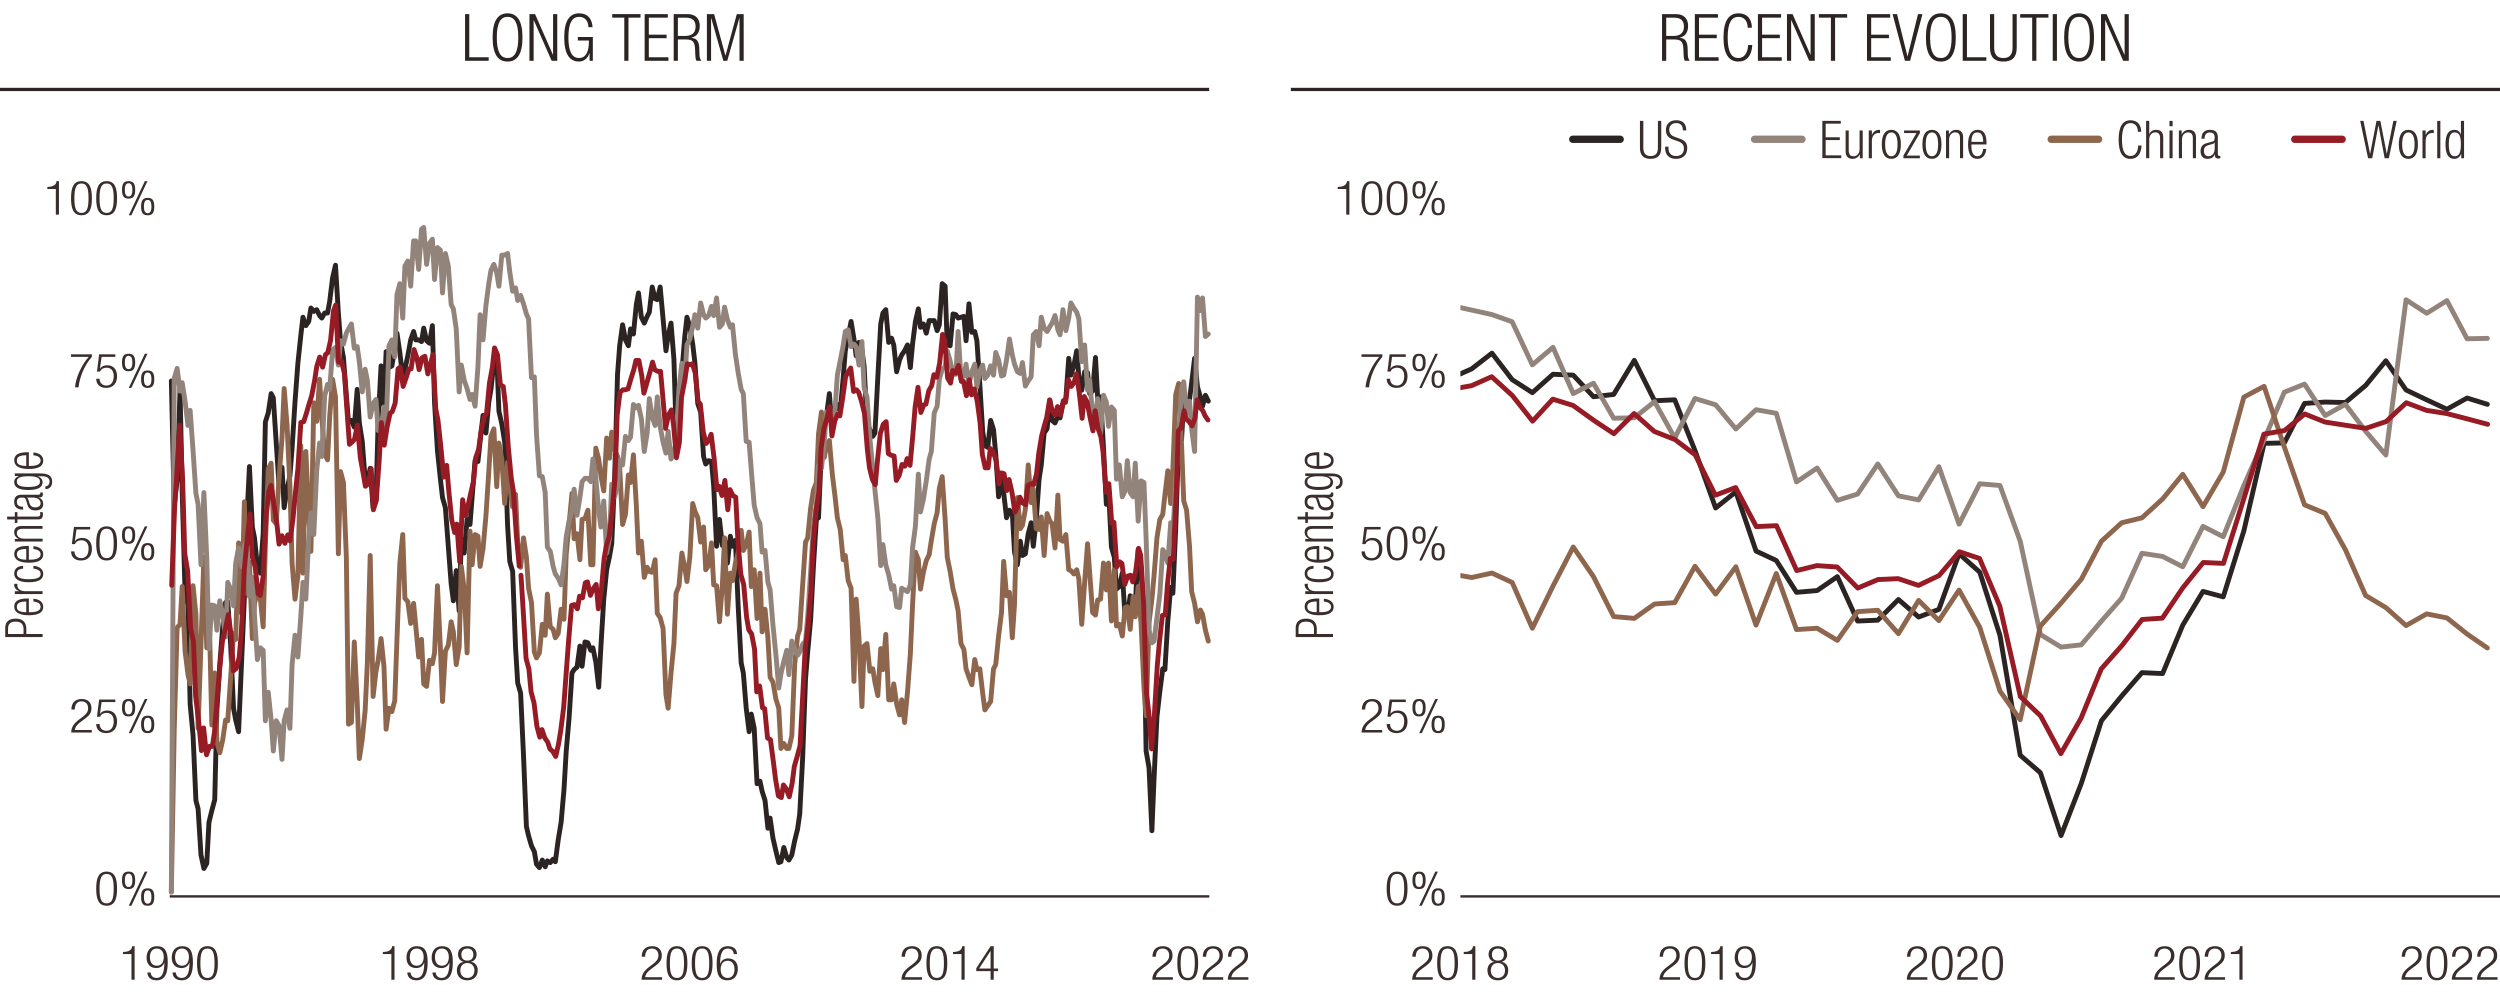 <?xml version="1.0" encoding="UTF-8"?>
<svg xmlns="http://www.w3.org/2000/svg" width="765" height="307.52" xmlns:xlink="http://www.w3.org/1999/xlink" viewBox="0 0 765 307.52">
  <defs>
    <style>
      .cls-1 {
        stroke-miterlimit: 10;
      }

      .cls-1, .cls-2, .cls-3, .cls-4, .cls-5, .cls-6, .cls-7, .cls-8, .cls-9, .cls-10, .cls-11 {
        fill: none;
      }

      .cls-1, .cls-3, .cls-6 {
        stroke: #2c2423;
      }

      .cls-2, .cls-3, .cls-4, .cls-5, .cls-6, .cls-8, .cls-9, .cls-10, .cls-11 {
        stroke-linejoin: round;
      }

      .cls-2, .cls-3, .cls-4, .cls-5, .cls-6, .cls-8, .cls-10, .cls-11 {
        stroke-linecap: round;
      }

      .cls-2, .cls-5, .cls-6, .cls-11 {
        stroke-width: 1.5px;
      }

      .cls-2, .cls-8 {
        stroke: #961b24;
      }

      .cls-3, .cls-4, .cls-8, .cls-10 {
        stroke-width: 2.25px;
      }

      .cls-12 {
        fill: #2c2423;
      }

      .cls-4, .cls-5 {
        stroke: #8e664d;
      }

      .cls-13 {
        clip-path: url(#clippath);
      }

      .cls-9 {
        stroke: #392e2d;
        stroke-width: .75px;
      }

      .cls-10, .cls-11 {
        stroke: #92847a;
      }

      .cls-14 {
        fill: #3a2e2d;
      }
    </style>
    <clipPath id="clippath">
      <rect class="cls-7" x="446.88" y="68.66" width="317.37" height="205.64"/>
    </clipPath>
  </defs>
  <g id="Chart_left" data-name="Chart left">
    <polyline class="cls-6" points="52.43 116.58 53.31 154.58 54.2 146.88 55.09 119.15 55.75 150.47 56.63 181.54 57.52 185.13 58.18 215.43 59.07 224.93 59.95 244.95 60.62 247.52 61.5 261.64 62.39 265.75 63.27 264.21 63.94 251.63 64.82 248.03 65.71 244.7 66.37 217.23 67.26 203.36 68.14 191.81 69.03 184.36 69.69 184.11 70.57 197.2 71.46 216.71 72.12 220.31 73.01 223.9 73.89 203.36 74.78 182.82 75.44 160.74 76.33 142.77 77.21 161.26 77.88 164.59 78.76 173.32 79.65 175.38 80.53 163.31 81.2 129.16 82.08 126.34 82.97 120.44 83.63 121.72 84.51 135.33 85.4 148.68 86.29 143.03 86.95 155.35 87.83 149.7 88.72 145.6 89.38 137.12 90.27 123 91.15 111.19 92.04 102.72 92.7 97.07 93.59 99.64 94.47 98.36 95.14 94.25 96.02 95.28 96.91 94.76 97.79 96.56 98.46 97.33 99.34 95.79 100.23 95.79 100.89 92.19 101.77 85.01 102.66 81.16 103.54 95.79 104.21 104.52 105.09 109.4 105.98 120.95 106.64 129.16 107.53 128.65 108.41 130.71 109.3 119.15 109.96 129.42 110.85 135.07 111.73 146.62 112.4 147.65 113.28 143.29 114.17 155.35 115.05 153.04 115.71 129.16 116.6 111.96 117.49 124.03 118.15 107.6 119.03 112.48 119.92 111.96 120.8 106.57 121.47 101.95 122.35 107.86 123.24 115.56 123.9 112.99 124.79 108.88 125.67 104 126.56 101.44 127.22 104 128.11 104 128.99 104.52 129.66 100.41 130.54 104.26 131.43 105.03 132.31 99.64 132.97 123.26 133.86 137.89 134.74 146.37 135.41 152.27 136.29 155.35 137.18 167.16 138.06 178.71 138.73 183.85 139.61 174.61 140.5 186.93 141.16 164.85 142.05 169.22 142.93 158.95 143.82 160.49 144.48 152.01 145.37 140.97 146.25 141.23 146.91 135.07 147.8 127.11 148.69 132.5 149.57 123 150.23 119.15 151.12 110.94 152 108.63 152.67 125.83 153.55 129.68 154.44 135.33 155.32 160.74 155.99 171.78 156.87 174.86 157.76 198.23 158.42 209.01 159.31 212.09 160.19 231.09 161.08 252.91 161.74 255.74 162.63 258.82 163.51 260.61 164.17 264.46 165.06 265.49 165.94 263.18 166.83 265.23 167.49 263.44 168.38 263.95 169.26 262.92 169.93 263.69 170.81 257.02 171.7 251.63 172.58 241.62 173.25 230.06 174.13 219.79 175.02 205.93 175.68 204.9 176.57 204.13 177.45 197.71 178.11 203.87 179 196.43 179.89 196.69 180.77 199 181.43 198.23 182.32 202.59 183.2 210.29 183.87 197.97 184.75 183.34 185.64 174.35 186.52 170.24 187.19 166.39 188.07 146.62 188.96 114.53 189.62 105.8 190.51 99.38 191.39 104 192.28 105.8 192.94 100.67 193.83 102.21 194.71 93.22 195.37 89.63 196.26 97.07 197.14 98.87 198.03 96.82 198.69 95.53 199.58 87.83 200.46 91.42 201.13 91.68 202.01 87.83 202.9 97.59 203.78 107.34 204.45 102.72 205.33 98.87 206.22 109.91 206.88 131.73 207.77 131.48 208.65 114.02 209.54 102.98 210.2 97.07 211.09 99.9 211.97 105.29 212.63 110.94 213.52 123.52 214.4 126.08 215.29 139.69 215.95 142 216.84 140.97 217.72 141.23 218.39 148.68 219.27 167.16 220.16 158.95 221.04 166.9 221.71 164.85 222.59 172.3 223.48 164.08 224.14 167.16 225.03 165.36 225.91 186.16 226.8 202.85 227.46 205.93 228.34 216.71 229.23 223.9 229.89 218.51 230.78 222.87 231.66 239.82 232.55 239.05 233.21 242.13 234.1 244.95 234.98 253.43 235.65 250.34 236.53 256.51 237.42 260.36 238.3 263.95 238.97 263.69 239.85 259.33 240.74 262.41 241.4 263.18 242.29 261.64 243.17 257.28 244.06 253.68 244.72 249.06 245.6 232.12 246.49 207.73 247.15 199.51 248.04 189.75 248.92 173.07 249.81 158.95 250.47 158.43 251.36 137.38 252.24 127.11 252.91 127.11 253.79 120.44 254.68 132.25 255.56 124.54 256.23 123.77 257.11 125.83 258 115.81 258.66 107.34 259.54 102.98 260.43 98.36 261.31 103.75 261.98 108.88 262.86 104.77 263.75 107.09 264.41 111.96 265.3 129.42 266.18 131.48 267.07 133.53 267.73 132.5 268.62 115.3 269.5 99.13 270.17 95.79 271.05 94.76 271.94 104.77 272.82 103.49 273.49 105.55 274.37 113.76 275.26 110.17 275.92 108.63 276.8 107.34 277.69 105.55 278.57 112.48 279.24 105.29 280.12 98.36 281.01 94.51 281.67 100.15 282.56 99.13 283.44 101.95 284.33 98.1 284.99 98.1 285.88 98.1 286.76 101.18 287.43 99.38 288.31 86.8 289.2 87.57 289.86 105.55 290.74 105.8 291.63 96.05 292.51 96.3 293.18 97.33 294.06 97.07 294.95 96.82 295.61 104.26 296.5 92.97 297.38 101.69 298.27 101.44 298.93 104.26 299.82 117.61 300.7 131.99 301.37 136.35 302.25 136.87 303.14 128.65 304.02 131.48 304.69 138.92 305.57 152.01 306.46 146.37 307.12 150.73 308 158.43 308.89 156.12 309.77 157.15 310.44 168.96 311.32 172.81 312.21 165.62 312.87 169.99 313.76 169.47 314.64 163.31 315.53 159.97 316.19 167.16 317.08 159.2 317.96 146.62 318.63 142.26 319.51 132.5 320.4 131.22 321.28 122.49 321.94 128.65 322.83 129.42 323.71 127.37 324.38 127.88 325.26 123.52 326.15 121.98 327.03 109.65 327.7 114.79 328.58 111.96 329.47 107.34 330.13 115.3 331.02 119.41 331.9 113.76 332.79 114.02 333.45 120.44 334.34 119.67 335.22 109.4 335.89 121.72 336.77 121.46 337.66 136.87 338.54 154.32 339.2 149.45 340.09 167.42 340.97 170.5 341.64 180.26 342.52 179.48 343.41 175.38 344.29 188.73 344.96 188.47 345.84 182.31 346.73 187.7 347.39 185.39 348.28 168.19 349.16 173.84 350.05 193.09 350.71 229.81 351.6 234.94 352.48 254.2 353.14 238.28 354.03 219.28 354.91 211.58 355.8 204.65 356.46 204.9 357.35 190.01 358.23 179.74 358.9 181.54 359.78 161.26 360.67 134.81 361.55 134.56 362.22 122.75 363.1 122.23 363.99 122.23 364.65 117.1 365.54 109.65 366.42 118.38 367.31 121.46 367.97 124.29 368.86 120.95 369.74 122.75"/>
    <polyline class="cls-5" points="52.43 272.94 53.31 223.39 54.2 192.07 55.09 191.04 55.75 179.48 56.63 199.25 57.52 206.44 58.18 209.27 59.07 179.23 59.95 187.96 60.62 222.87 61.5 197.2 62.39 170.5 63.27 198.23 63.94 185.13 64.82 221.85 65.71 205.93 66.37 226.98 67.26 230.32 68.14 226.47 69.03 220.31 69.69 220.56 70.57 207.47 71.46 193.86 72.12 195.66 73.01 166.13 73.89 187.7 74.78 153.55 75.44 181.54 76.33 172.04 77.21 195.4 77.88 184.62 78.76 181.28 79.65 183.08 80.53 191.81 81.2 166.9 82.08 143.54 82.97 141.74 83.63 159.2 84.51 160.23 85.4 146.11 86.29 134.04 86.95 118.9 87.83 129.93 88.72 148.68 89.38 172.3 90.27 183.34 91.15 176.15 92.04 136.35 92.7 175.38 93.59 138.15 94.47 157.92 95.14 168.7 96.02 123.26 96.91 128.91 97.79 116.07 98.46 127.62 99.34 138.92 100.23 140.72 100.89 127.37 101.77 116.07 102.66 121.46 103.54 169.47 104.21 144.31 105.09 147.65 105.98 170.5 106.64 221.59 107.53 221.08 108.41 196.43 109.3 214.66 109.96 232.12 110.85 226.21 111.73 217.48 112.4 203.1 113.28 169.99 114.17 213.12 115.05 205.42 115.71 202.08 116.6 195.4 117.49 203.87 118.15 223.13 119.03 216.71 119.92 217.74 120.8 214.4 121.47 195.66 122.35 172.3 123.24 163.57 123.9 183.08 124.79 184.11 125.67 190.78 126.56 184.62 127.22 191.55 128.11 201.05 128.99 195.66 129.66 209.27 130.54 210.04 131.43 202.08 132.31 203.1 132.97 199.77 133.86 179.23 134.74 197.97 135.41 214.66 136.29 199.25 137.18 197.46 138.06 190.27 138.73 193.35 139.61 203.36 140.5 197.97 141.16 173.32 142.05 180.26 142.93 199.77 143.82 162.54 144.48 172.81 145.37 163.57 146.25 164.08 146.91 173.32 147.8 167.93 148.69 157.92 149.57 144.31 150.23 133.53 151.12 131.22 152 148.93 152.67 135.58 153.55 140.46 154.44 154.07 155.32 141.49 155.99 149.45 156.87 155.09 157.76 151.24 158.42 166.13 159.31 173.58 160.19 164.59 161.08 170.5 161.74 180 162.63 184.36 163.51 199.51 164.17 201.31 165.06 199.77 165.94 191.04 166.83 194.38 167.49 181.8 168.38 191.81 169.26 192.58 169.93 195.15 170.81 193.86 171.7 186.42 172.58 189.5 173.25 169.73 174.13 160.49 175.02 150.99 175.68 164.85 176.57 163.31 177.45 171.27 178.11 158.95 179 158.69 179.89 156.12 180.77 172.81 181.43 172.81 182.32 137.12 183.2 140.46 183.87 145.6 184.75 150.22 185.64 134.04 186.52 140.2 187.19 132.25 188.07 137.64 188.96 139.69 189.62 143.03 190.51 160.49 191.39 157.41 192.28 145.34 192.94 147.65 193.83 139.18 194.71 154.58 195.37 169.22 196.26 165.62 197.14 176.66 198.03 173.58 198.69 174.86 199.58 175.12 200.46 171.27 201.13 187.7 202.01 188.98 202.9 192.32 203.78 212.6 204.45 216.71 205.33 205.93 206.22 196.94 206.88 181.54 207.77 179.23 208.65 169.22 209.54 173.58 210.2 177.94 211.09 170.5 211.97 154.07 212.63 156.38 213.52 158.43 214.4 165.88 215.29 161.26 215.95 174.35 216.84 173.07 217.72 166.13 218.39 178.97 219.27 179.23 220.16 190.27 221.04 178.97 221.71 164.59 222.59 187.96 223.48 175.38 224.14 177.69 225.03 172.3 225.91 168.96 226.8 162.28 227.46 168.45 228.34 166.65 229.23 162.8 229.89 179.48 230.78 174.35 231.66 189.24 232.55 175.38 233.21 193.35 234.1 186.42 234.98 195.15 235.65 207.21 236.53 208.75 237.42 213.89 238.3 216.71 238.97 229.04 239.85 227.49 240.74 229.04 241.4 229.04 242.29 225.18 243.17 203.36 244.06 194.63 244.72 192.58 245.6 179.23 246.49 165.88 247.15 164.59 248.04 155.61 248.92 149.96 249.81 147.65 250.47 132.76 251.36 126.08 252.24 139.95 252.91 136.1 253.79 134.81 254.68 145.08 255.56 152.27 256.23 158.43 257.11 162.03 258 171.27 258.66 169.99 259.54 177.69 260.43 180 261.31 208.5 261.98 183.34 262.86 195.4 263.75 216.2 264.41 197.71 265.3 196.94 266.18 205.42 267.07 204.65 267.73 208.75 268.62 212.86 269.5 198.48 270.17 204.9 271.05 194.12 271.94 214.14 272.82 214.14 273.49 209.27 274.37 215.43 275.26 218.77 275.92 214.14 276.8 221.08 277.69 211.83 278.57 200.02 279.24 185.13 280.12 168.96 281.01 171.27 281.67 180.26 282.56 175.12 283.44 171.53 284.33 169.73 284.99 165.36 285.88 160.23 286.76 156.89 287.43 149.45 288.31 145.85 289.2 158.69 289.86 170.5 290.74 174.86 291.63 180.26 292.51 183.59 293.18 186.93 294.06 196.94 294.95 198.74 295.61 204.65 296.5 207.21 297.38 209.52 298.27 201.82 298.93 204.9 299.82 204.65 300.7 212.09 301.37 217.23 302.25 215.94 303.14 214.66 304.02 204.65 304.69 203.36 305.57 194.63 306.46 187.44 307.12 171.78 308 182.31 308.89 181.28 309.77 195.15 310.44 184.88 311.32 152.27 312.21 161.77 312.87 160.74 313.76 155.87 314.64 142.26 315.53 153.81 316.19 149.7 317.08 161.77 317.96 162.03 318.63 158.18 319.51 169.99 320.4 157.15 321.28 159.46 321.94 160.23 322.83 167.68 323.71 151.5 324.38 165.11 325.26 165.62 326.15 163.57 327.03 174.35 327.7 174.61 328.58 175.63 329.47 174.35 330.13 177.17 331.02 191.04 331.9 178.2 332.79 166.39 333.45 175.38 334.34 187.44 335.22 188.21 335.89 183.59 336.77 183.34 337.66 172.3 338.54 180.51 339.2 172.3 340.09 190.01 340.97 174.35 341.64 191.55 342.52 191.04 343.41 194.63 344.29 185.9 344.96 185.65 345.84 192.58 346.73 182.57 347.39 188.73 348.28 179.48 349.16 190.78 350.05 210.29 350.71 219.02 351.6 190.52 352.48 183.34 353.14 176.15 354.03 164.59 354.91 158.95 355.8 157.41 356.46 151.5 357.35 144.06 358.23 154.07 358.9 143.54 359.78 120.69 360.67 117.35 361.55 135.84 362.22 153.3 363.1 156.12 363.99 167.16 364.65 181.03 365.54 184.62 366.42 190.27 367.31 186.67 367.97 187.96 368.86 192.84 369.74 196.17"/>
    <polyline class="cls-11" points="52.43 272.94 53.31 115.81 54.2 112.73 55.09 119.67 55.75 117.1 56.63 122.75 57.52 130.19 58.18 125.57 59.07 137.89 59.95 150.99 60.62 154.32 61.5 172.81 62.39 150.73 63.27 170.76 63.94 198.48 64.82 185.13 65.71 185.39 66.37 192.84 67.26 183.85 68.14 187.96 69.03 194.89 69.69 178.2 70.57 180.26 71.46 185.39 72.12 172.3 73.01 167.68 73.89 173.32 74.78 167.16 75.44 165.62 76.33 182.57 77.21 176.66 77.88 188.47 78.76 201.82 79.65 198.23 80.53 199 81.2 220.56 82.08 211.83 82.97 220.31 83.63 229.81 84.51 220.56 85.4 222.1 86.29 232.37 86.95 220.56 87.83 217.23 88.72 222.87 89.38 203.36 90.27 194.38 91.15 201.05 92.04 188.73 92.7 178.2 93.59 183.34 94.47 164.59 95.14 156.89 96.02 163.57 96.91 144.06 97.79 135.58 98.46 139.69 99.34 121.21 100.23 117.61 100.89 119.15 101.77 107.09 102.66 106.32 103.54 111.71 104.21 104.26 105.09 105.29 105.98 101.95 106.64 100.67 107.53 99.13 108.41 106.57 109.3 106.06 109.96 110.68 110.85 119.92 111.73 112.99 112.4 116.33 113.28 127.62 114.17 123.52 115.05 122.23 115.71 131.73 116.6 131.48 117.49 124.54 118.15 130.71 119.03 105.8 119.92 104 120.8 109.14 121.47 90.14 122.35 86.8 123.24 97.33 123.9 81.41 124.79 79.87 125.67 87.57 126.56 73.71 127.22 73.71 128.11 82.44 128.99 70.12 129.66 69.6 130.54 80.9 131.43 74.48 132.31 73.2 132.97 85.52 133.86 75.76 134.74 76.53 135.41 89.63 136.29 77.56 137.18 81.41 138.06 93.22 138.73 94.51 139.61 100.67 140.5 119.92 141.16 111.71 142.05 116.33 142.93 118.9 143.82 122.23 144.48 120.69 145.37 124.29 146.25 112.22 146.91 96.3 147.8 104 148.69 93.48 149.57 86.8 150.23 82.7 151.12 80.9 152 83.47 152.67 87.57 153.55 78.07 154.44 78.07 155.32 77.56 155.99 83.21 156.87 89.11 157.76 88.09 158.42 91.94 159.31 90.4 160.19 92.97 161.08 96.05 161.74 97.59 162.63 115.56 163.51 115.3 164.17 133.02 165.06 145.6 165.94 145.85 166.83 150.73 167.49 167.42 168.38 168.7 169.26 173.32 169.93 175.63 170.81 176.92 171.7 178.97 172.58 172.55 173.25 164.34 174.13 159.46 175.02 156.12 175.68 149.7 176.57 157.66 177.45 152.27 178.11 147.39 179 146.37 179.89 146.37 180.77 147.39 181.43 140.46 182.32 146.37 183.2 156.12 183.87 161.26 184.75 153.3 185.64 169.22 186.52 164.59 187.19 148.16 188.07 152.01 188.96 148.68 189.62 140.97 190.51 142.26 191.39 133.53 192.28 134.81 192.94 133.79 193.83 123.77 194.71 124.8 195.37 124.03 196.26 128.14 197.14 138.15 198.03 132.5 198.69 121.98 199.58 127.62 200.46 130.19 201.13 121.46 202.01 130.45 202.9 135.33 203.78 138.66 204.45 131.99 205.33 140.46 206.22 138.92 206.88 134.81 207.77 118.9 208.65 111.19 209.54 116.58 210.2 105.55 211.09 103.75 211.97 99.9 212.63 96.3 213.52 100.41 214.4 92.71 215.29 96.3 215.95 97.33 216.84 96.56 217.72 93.74 218.39 96.56 219.27 91.17 220.16 100.15 221.04 99.13 221.71 93.99 222.59 97.84 223.48 100.15 224.14 99.38 225.03 108.37 225.91 114.27 226.8 119.15 227.46 120.44 228.34 135.07 229.23 135.33 229.89 143.8 230.78 154.58 231.66 158.43 232.55 160.23 233.21 168.96 234.1 168.45 234.98 178.2 235.65 180.51 236.53 191.29 237.42 200.28 238.3 210.55 238.97 206.19 239.85 202.33 240.74 199 241.4 206.44 242.29 196.17 243.17 198.48 244.06 200.54 244.72 199.51 245.6 197.2 246.49 196.17 247.15 188.73 248.04 175.12 248.92 160.74 249.81 154.58 250.47 142.51 251.36 143.29 252.24 135.07 252.91 126.08 253.79 127.88 254.68 129.68 255.56 124.8 256.23 114.79 257.11 110.42 258 105.8 258.66 101.44 259.54 100.92 260.43 106.06 261.31 105.29 261.98 106.06 262.86 111.71 263.75 104.52 264.41 118.64 265.3 121.46 266.18 134.04 267.07 143.54 267.73 149.96 268.62 158.43 269.5 173.07 270.17 166.65 271.05 172.81 271.94 175.89 272.82 180.26 273.49 179.23 274.37 185.65 275.26 185.9 275.92 180 276.8 180.51 277.69 181.03 278.57 178.97 279.24 167.68 280.12 161 281.01 145.08 281.67 156.64 282.56 152.78 283.44 147.14 284.33 140.46 284.99 138.15 285.88 126.34 286.76 124.29 287.43 116.07 288.31 112.99 289.2 112.22 289.86 107.34 290.74 110.42 291.63 114.53 292.51 114.53 293.18 101.44 294.06 115.81 294.95 115.04 295.61 111.45 296.5 117.61 297.38 113.76 298.27 111.45 298.93 118.38 299.82 113.5 300.7 111.71 301.37 115.81 302.25 114.79 303.14 111.96 304.02 114.79 304.69 107.86 305.57 110.17 306.46 115.04 307.12 114.79 308 110.17 308.89 103.75 309.77 108.63 310.44 111.45 311.32 113.76 312.21 114.27 312.87 110.94 313.76 118.13 314.64 116.58 315.53 115.3 316.19 102.46 317.08 101.44 317.96 105.8 318.63 97.07 319.51 100.41 320.4 101.44 321.28 99.9 321.94 98.87 322.83 96.56 323.71 100.92 324.38 102.46 325.26 94.76 326.15 101.18 327.03 97.33 327.7 92.71 328.58 94.25 329.47 95.53 330.13 97.59 331.02 110.68 331.9 105.55 332.79 119.41 333.45 116.33 334.34 127.11 335.22 126.85 335.89 121.98 336.77 133.02 337.66 120.95 338.54 123 339.2 130.45 340.09 124.54 340.97 125.57 341.64 146.62 342.52 142.26 343.41 152.01 344.29 150.22 344.96 140.97 345.84 150.73 346.73 152.01 347.39 141.74 348.28 159.46 349.16 147.14 350.05 147.65 350.71 164.59 351.6 192.84 352.48 196.69 353.14 196.17 354.03 188.98 354.91 181.8 355.8 168.19 356.46 169.22 357.35 172.3 358.23 159.97 358.9 163.05 359.78 147.65 360.67 133.53 361.55 119.15 362.22 116.84 363.1 126.34 363.99 122.75 364.65 131.22 365.54 138.15 366.42 90.91 367.31 95.02 367.97 91.17 368.86 102.98 369.74 102.21"/>
    <path class="cls-2" d="M52.54,179.1l.89-23.88,.66-10.01,.89-15.15,.89,16.43,.66,22.85,.89,5.39,.89,17.46,.89,4.11,.66,16.69,.89,7.45,.89,9.24,.66-6.93,.89,8.22,.89-2.57h.89l.66-4.36,.89-11.3,.89-10.27,.66-6.42,.89-3.59,.89-4.36,.89,6.42,.66,10.78,.89-.77,.89-3.34,.66-7.7,.89-19,.89-9.5,.89-7.7,.66,13.09,.89,3.08,.89,8.22,.66,.51,.89-5.65,.89-18.74,.89-7.45,.66-1.8,.89,5.9,.89,5.9,.66,6.16,.89-2.57,.89,2.31,.89-2.57,.66,1.8,.89-6.42,.89-9.24,.66-6.42,.89-14.12,.89-.26,.89-2.82,.66-2.31,.89-2.82,.89-4.62,.66-4.36,.89-2.82,.89,3.08,.89-3.85,.66-.51,.89-3.85,.89-8.99,.66-1.8,.89,17.46,.89-.26,.89,3.59,.66,9.5,.89,12.32,.89-.77,.66-.77,.89-4.36,.89,10.01,.89,4.88,.66,3.85,.89-.77,.89-4.62,.66,12.58,.89-2.82,.89-12.32,.66-11.55,.89,6.93,.89-5.65,.89-4.11,.66-.51,.89-2.57,.89-10.53,.66-.51,.89,5.9,.89-2.57,.89-2.82h.66l.89-5.9,.89,2.57,.66,3.59,.89-3.59,.89-.51,.89,5.39,.66-2.31,.89-3.59,.89,16.69,.66,3.34,.89,8.22,.89,9.24,.89-3.59,.66,7.96,.89,8.73,.89,3.85,.66-2.57,.89,11.55,.89-19,.89,4.88,.66-2.57,.89-4.11,.89-3.85,.66-7.19,.89-2.57,.89-6.42,.89-3.59,.66-1.03,.89-9.24,.89-4.88,.66-5.9,.89,2.05,.89,9.24,.89,.51,.66,5.65,.89,13.09,.89,9.24,.66,4.11,.89,13.35,.89,9.5"/>
    <polyline class="cls-2" points="159.42 176.02 160.08 186.55 160.97 201.44 161.85 204.77 162.51 211.71 163.4 215.04 164.29 222.23 165.17 225.57 165.83 223.26 166.72 225.83 167.6 227.11 168.27 229.16 169.15 229.93 170.04 231.47 170.92 227.62 171.59 223.52 172.47 216.58 173.36 204.52 174.02 195.79 174.91 185.26 175.79 185 176.68 186.29 177.34 182.44 178.23 182.95 179.11 178.33 179.77 178.07 180.66 182.18 181.54 180.13 182.43 178.84 183.09 186.29 183.98 180.9 184.86 170.88 185.53 167.03 186.41 164.21 187.3 156.76 188.18 146.49 188.85 126.98 189.73 120.05 190.62 119.28 191.28 119.28 192.17 119.02 193.05 115.94 193.94 113.12 194.6 110.29 195.49 110.29 196.37 114.92 197.03 120.31 197.92 117.23 198.8 114.15 199.69 110.81 200.35 113.12 201.24 113.63 202.12 113.63 202.79 121.08 203.67 131.09 204.56 126.98 205.44 125.44 206.11 130.06 206.99 140.08 207.88 135.45 208.54 121.59 209.43 116.97 210.31 111.32 211.2 111.58 211.86 111.32 212.74 114.15 213.63 122.87 214.29 123.64 215.18 132.12 216.06 135.71 216.95 134.68 217.61 132.89 218.5 140.08 219.38 149.83 220.05 148.81 220.93 151.63 221.82 147.01 222.7 155.99 223.37 149.83 224.25 151.63 225.14 152.14 225.8 165.49 226.69 175.76 227.57 178.84 228.46 188.86 229.12 192.71 230 193.99 230.89 198.61 231.55 211.71 232.44 209.91 233.32 216.58 233.99 216.84 234.87 225.83 235.76 226.34 236.64 233.01 237.31 238.41 238.19 243.54 239.08 244.05 239.74 240.2 240.63 241.49 241.51 243.8 242.4 239.69 243.06 234.55 243.94 231.47 244.83 228.14 245.49 215.56 246.38 198.61 247.26 191.68 248.15 180.9 248.81 166.52 249.7 156.25 250.58 150.6 251.25 137.25 252.13 131.09 253.02 128.01 253.9 124.42 254.57 133.4 255.45 128.78 256.34 126.73 257 127.24 257.89 121.59 258.77 115.17 259.66 113.63 260.32 112.61 261.2 119.79 262.09 119.28 262.75 120.05 263.64 122.87 264.52 126.47 265.41 137.51 266.07 143.16 266.96 146.75 267.84 148.29 268.51 140.85 269.39 132.63 270.28 129.81 271.16 129.04 271.83 138.79 272.71 139.31 273.6 139.56 274.26 147.01 275.14 145.47 276.03 142.13 276.91 142.64 277.58 140.33 278.46 142.39 279.35 132.89 280.01 124.67 280.9 118.51 281.78 126.21 282.67 123.9 283.33 123.64 284.22 119.54 285.1 118 285.77 114.66 286.65 115.43 287.54 111.06 288.42 102.34 289.09 104.39 289.97 115.69 290.86 117.23 291.52 113.38 292.4 114.15 293.29 111.83 294.17 116.71 294.84 116.71 295.72 121.08 296.61 116.2 297.27 120.82 298.16 119.02 299.04 122.87 299.93 129.55 300.59 139.05 301.48 143.16 302.36 143.16 303.03 137.25 303.91 138.28 304.8 140.85 305.68 148.03 306.34 144.7 307.23 144.95 308.11 150.09 308.78 146.75 309.66 150.6 310.55 156.76 311.43 154.97 312.1 152.14 312.98 153.94 313.87 154.45 314.53 148.55 315.42 148.03 316.3 148.29 317.19 144.95 317.85 138.79 318.74 133.4 319.62 130.06 320.29 127.75 321.17 122.36 322.06 125.96 322.94 126.98 323.6 124.42 324.49 126.98 325.37 122.62 326.04 123.13 326.92 116.2 327.81 118.25 328.69 116.97 329.36 114.4 330.24 120.05 331.13 128.01 331.79 121.33 332.68 123.13 333.56 127.75 334.45 131.86 335.11 125.7 336 131.09 336.88 133.66 337.54 138.28 338.43 150.6 339.31 148.03 340.2 160.1 340.86 159.84 341.75 173.45 342.63 171.91 343.3 172.42 344.18 178.84 345.07 176.28 345.95 176.02 346.62 178.07 347.5 174.99 348.39 167.8 349.05 169.86 349.94 184.23 350.82 211.96 351.49 217.87 352.37 229.16 353.26 218.38 354.14 203.49 354.8 196.3 355.69 188.34 356.57 188.09 357.24 178.84 358.12 170.88 359.01 171.14 359.89 151.89 360.56 131.86 361.44 130.83 362.33 125.7 362.99 128.27 363.88 129.04 364.76 130.32 365.65 128.01 366.31 122.36 367.2 124.67 368.08 125.7 368.74 127.24 369.63 128.52"/>
  </g>
  <g id="Recent">
    <g class="cls-13">
      <polyline class="cls-6" points="-1638.83 117.4 -1632.64 155.58 -1626.32 147.89 -1620.14 119.88 -1613.95 151.6 -1607.76 182.63 -1601.44 186.33 -1595.26 216.82 -1589.07 226.29 -1582.88 246.48 -1576.57 248.95 -1570.38 263.09 -1564.19 267.21 -1558 265.84 -1551.82 253.21 -1545.5 249.5 -1539.31 246.2 -1533.12 218.6 -1526.94 204.46 -1520.62 192.93 -1514.43 185.51 -1508.25 185.37 -1502.06 198.42 -1495.74 217.92 -1489.55 221.76 -1483.37 225.19 -1477.18 204.46 -1470.86 184.14 -1464.68 161.76 -1458.49 143.91 -1452.3 162.44 -1446.11 165.74 -1439.8 174.39 -1433.61 176.59 -1427.42 164.5 -1421.24 130.17 -1414.92 127.29 -1408.73 121.39 -1402.54 122.49 -1396.36 136.35 -1390.04 149.54 -1383.85 143.91 -1377.67 156.54 -1371.48 150.63 -1365.29 146.65 -1358.97 138.14 -1352.79 124 -1346.6 111.91 -1340.41 103.54 -1334.09 97.77 -1327.91 100.24 -1321.72 99.28 -1315.53 95.02 -1309.22 96.12 -1303.03 95.43 -1296.84 97.36 -1290.65 98.18 -1284.34 96.53 -1278.15 96.53 -1271.96 92.83 -1265.78 85.82 -1259.59 81.84 -1253.27 96.67 -1247.08 105.46 -1240.9 110.26 -1234.71 121.8 -1228.39 130.04 -1222.21 129.63 -1216.02 131.69 -1209.83 120.01 -1203.51 130.31 -1197.33 135.94 -1191.14 147.61 -1184.95 148.57 -1178.76 144.18 -1172.45 156.4 -1166.26 154.07 -1160.07 130.04 -1153.89 112.74 -1147.57 124.82 -1141.38 108.34 -1135.19 113.42 -1129.01 112.87 -1122.69 107.38 -1116.5 102.58 -1110.32 108.62 -1104.13 116.31 -1097.81 113.83 -1091.62 109.72 -1085.44 104.77 -1079.25 102.3 -1073.06 104.77 -1066.75 104.77 -1060.56 105.32 -1054.37 101.06 -1048.18 105.05 -1041.87 105.87 -1035.68 100.52 -1029.49 124.13 -1023.3 138.83 -1016.99 147.48 -1010.8 153.38 -1004.61 156.26 -998.43 168.35 -992.11 180.02 -985.92 185.1 -979.73 175.62 -973.55 187.98 -967.36 165.88 -961.04 170.41 -954.86 160.11 -948.67 161.48 -942.48 153.11 -936.16 141.98 -929.98 142.12 -923.79 135.94 -917.6 128.11 -911.29 133.47 -905.1 123.86 -898.91 120.15 -892.72 111.64 -886.54 109.58 -880.22 126.88 -874.03 130.45 -867.84 136.35 -861.66 161.76 -855.34 172.88 -849.15 176.04 -842.97 199.52 -836.78 210.23 -830.46 213.52 -824.27 232.47 -818.09 254.44 -811.9 257.19 -805.58 260.21 -799.4 261.99 -793.21 266.11 -787.02 266.94 -780.83 264.88 -774.52 266.66 -768.33 264.88 -762.14 265.43 -755.95 264.33 -749.64 265.29 -743.45 258.42 -737.26 253.07 -731.08 243.04 -724.76 231.37 -718.57 221.07 -712.38 207.21 -706.2 206.11 -700.01 205.28 -693.69 198.97 -687.51 205.01 -681.32 197.59 -675.13 198.01 -668.81 200.2 -662.63 199.52 -656.44 203.91 -650.25 211.46 -643.94 199.1 -637.75 184.41 -631.56 175.49 -625.37 171.37 -619.06 167.52 -612.87 147.48 -606.68 115.48 -600.49 106.56 -594.31 100.24 -587.99 104.77 -581.8 106.69 -575.62 101.48 -569.43 102.99 -563.11 93.92 -556.92 90.49 -550.74 97.77 -544.55 99.55 -538.23 97.49 -532.05 96.4 -525.86 88.57 -519.67 92.14 -513.35 92.55 -507.17 88.43 -500.98 98.32 -494.79 108.2 -488.6 103.54 -482.29 99.69 -476.1 110.68 -469.91 132.65 -463.73 132.37 -457.41 114.8 -451.22 103.81 -445.03 97.77 -438.85 100.79 -432.53 106.01 -426.34 111.77 -420.16 124.41 -413.97 127.02 -407.78 140.61 -401.46 142.94 -395.28 141.85 -389.09 142.12 -382.9 149.54 -376.59 168.07 -370.4 159.97 -364.21 167.94 -358.02 166.01 -351.71 173.43 -345.52 165.19 -339.33 168.21 -333.15 166.56 -326.83 187.16 -320.64 204.05 -314.45 207.21 -308.27 218.05 -302.08 225.19 -295.76 219.7 -289.58 224.1 -283.39 241.12 -277.2 240.57 -270.88 243.59 -264.7 246.34 -258.51 254.85 -252.32 251.7 -246.01 257.87 -239.82 261.86 -233.63 265.56 -227.44 265.15 -221.26 260.89 -214.94 264.05 -208.75 264.6 -202.56 263.23 -196.38 258.7 -190.06 254.99 -183.87 250.46 -177.69 233.57 -171.5 208.99 -165.18 200.75 -158.99 191 -152.81 174.25 -146.62 160.11 -140.3 159.56 -134.12 138.41 -127.93 127.98 -121.74 127.84 -115.55 121.39 -109.24 133.06 -103.05 125.51 -96.86 124.54 -90.67 126.6 -84.36 116.72 -78.17 108.2 -71.98 103.81 -65.8 99.14 -59.48 104.63 -53.29 109.58 -47.1 105.6 -40.92 107.93 -34.6 112.74 -28.41 130.31 -22.23 132.51 -16.04 134.43 -9.85 133.33 -3.53 116.17 2.65 99.97 8.84 96.53 15.03 95.43 21.34 105.46 27.53 104.22 33.72 106.42 39.91 114.52 46.22 111.09 52.41 109.3 58.6 108.07 64.79 106.28 70.97 113.42 77.29 106.15 83.48 99.14 89.66 95.16 95.85 100.93 102.17 99.97 108.36 102.71 114.54 98.87 120.73 98.73 127.05 99 133.23 102.03 139.42 100.1 145.61 87.61 151.93 88.29 158.11 106.42 164.3 106.56 170.49 96.81 176.68 97.22 182.99 98.18 189.18 97.91 195.37 97.49 201.55 105.18 207.87 93.65 214.06 102.44 220.25 102.16 226.43 105.05 232.75 118.5 238.94 133.06 245.12 137.18 251.31 138 257.5 129.49 263.82 132.51 270 139.92 276.19 152.97 282.38 147.48 288.69 151.73 294.88 159.56 301.07 157.09 307.26 158.32 313.57 169.99 319.76 173.84 325.95 166.7 332.14 171.23 338.45 170.41 344.64 164.37 350.83 161.21 357.01 168.21 363.2 160.11 369.52 147.61 375.71 143.36 381.89 133.33 388.08 132.23 394.4 123.31 400.58 129.63 406.77 130.45 412.96 128.39 419.28 128.8 425.46 124.41 431.65 122.76 437.84 110.54 444.15 115.62 450.34 112.87 456.53 108.07 462.72 116.17 468.9 120.15 475.22 114.52 481.41 114.8 487.6 121.39 493.78 120.7 500.1 110.26 506.29 122.62 512.47 122.35 518.66 137.86 524.98 155.44 531.17 150.5 537.35 168.62 543.54 171.51 549.73 181.25 556.04 180.71 562.23 176.45 568.42 190.04 574.61 189.77 580.92 183.45 587.11 188.81 593.3 186.47 599.48 169.45 605.8 175.08 611.99 194.44 618.18 231.1 624.36 236.45 630.68 255.68 636.87 239.75 643.05 220.53 649.24 212.97 655.43 205.83 661.75 206.11 667.93 191.28 674.12 180.98 680.31 182.63 686.62 162.44 692.81 135.67 699 135.53 705.19 123.45 711.5 123.03 717.69 123.17 723.88 117.95 730.07 110.4 736.25 119.33 742.57 122.35 748.76 125.23 754.94 121.8 761.13 123.72"/>
      <polyline class="cls-11" points="-1638.83 274.49 -1632.64 116.72 -1626.32 113.56 -1620.14 120.43 -1613.95 118.09 -1607.76 123.58 -1601.44 131.14 -1595.26 126.6 -1589.07 138.83 -1582.88 152.14 -1576.57 155.3 -1570.38 173.98 -1564.19 151.73 -1558 171.78 -1551.82 199.65 -1545.5 186.33 -1539.31 186.75 -1533.12 194.02 -1526.94 185.1 -1520.62 189.22 -1514.43 196.08 -1508.25 179.33 -1502.06 181.53 -1495.74 186.61 -1489.55 173.29 -1483.37 168.62 -1477.18 174.39 -1470.86 168.21 -1464.68 166.56 -1458.49 183.86 -1452.3 177.68 -1446.11 189.63 -1439.8 203.09 -1433.61 199.38 -1427.42 200.07 -1421.24 221.9 -1414.92 213.11 -1408.73 221.49 -1402.54 231.24 -1396.36 221.9 -1390.04 223.55 -1383.85 233.71 -1377.67 221.9 -1371.48 218.47 -1365.29 224.23 -1358.97 204.6 -1352.79 195.53 -1346.6 202.13 -1340.41 190.04 -1334.09 179.19 -1327.91 184.55 -1321.72 165.74 -1315.53 157.77 -1309.22 164.78 -1303.03 145 -1296.84 136.35 -1290.65 140.61 -1284.34 122.07 -1278.15 118.64 -1271.96 120.01 -1265.78 107.93 -1259.59 106.97 -1253.27 112.6 -1247.08 105.05 -1240.9 106.01 -1234.71 102.71 -1228.39 101.61 -1222.21 99.97 -1216.02 107.38 -1209.83 106.83 -1203.51 111.5 -1197.33 120.84 -1191.14 113.83 -1184.95 117.13 -1178.76 128.66 -1172.45 124.54 -1166.26 123.17 -1160.07 132.65 -1153.89 132.37 -1147.57 125.51 -1141.38 131.55 -1135.19 106.56 -1129.01 104.91 -1122.69 109.99 -1116.5 90.9 -1110.32 87.47 -1104.13 98.04 -1097.81 82.12 -1091.62 80.61 -1085.44 88.29 -1079.25 74.43 -1073.06 74.29 -1066.75 83.08 -1060.56 70.86 -1054.37 70.31 -1048.18 81.7 -1041.87 75.11 -1035.68 73.88 -1029.49 86.23 -1023.3 76.35 -1016.99 77.17 -1010.8 90.35 -1004.61 78.27 -998.43 82.12 -992.11 93.92 -985.92 95.3 -979.73 101.48 -973.55 120.84 -967.36 112.6 -961.04 117.13 -954.86 119.74 -948.67 123.03 -942.48 121.66 -936.16 125.23 -929.98 113.15 -923.79 97.22 -917.6 104.77 -911.29 94.06 -905.1 87.47 -898.91 83.35 -892.72 81.7 -886.54 84.31 -880.22 88.29 -874.03 78.82 -867.84 78.82 -861.66 78.41 -855.34 83.9 -849.15 89.81 -842.97 88.84 -836.78 92.69 -830.46 91.18 -824.27 93.79 -818.09 96.95 -811.9 98.46 -805.58 116.44 -799.4 116.17 -793.21 134.02 -787.02 146.65 -780.83 146.93 -774.52 151.87 -768.33 168.62 -762.14 169.72 -755.95 174.53 -749.64 176.72 -743.45 178.1 -737.26 180.16 -731.08 173.7 -724.76 165.46 -718.57 160.66 -712.38 157.09 -706.2 150.77 -700.01 158.6 -693.69 153.24 -687.51 148.3 -681.32 147.48 -675.13 147.34 -668.81 148.3 -662.63 141.43 -656.44 147.48 -650.25 157.09 -643.94 162.31 -637.75 154.34 -631.56 170.41 -625.37 165.74 -619.06 149.12 -612.87 152.97 -606.68 149.81 -600.49 141.98 -594.31 143.36 -587.99 134.29 -581.8 135.94 -575.62 134.71 -569.43 124.68 -563.11 125.78 -556.92 124.96 -550.74 128.94 -544.55 138.96 -538.23 133.33 -532.05 122.76 -525.86 128.53 -519.67 131.27 -513.35 122.21 -507.17 131.41 -500.98 136.22 -494.79 139.51 -488.6 132.78 -482.29 141.57 -476.1 139.79 -469.91 135.67 -463.73 119.74 -457.41 111.91 -451.22 117.4 -445.03 106.28 -438.85 104.5 -432.53 100.65 -426.34 97.22 -420.16 101.2 -413.97 93.51 -407.78 97.08 -401.46 98.04 -395.28 97.22 -389.09 94.47 -382.9 97.49 -376.59 92 -370.4 100.79 -364.21 99.97 -358.02 94.75 -351.71 98.73 -345.52 101.06 -339.33 100.24 -333.15 109.17 -326.83 115.07 -320.64 120.01 -314.45 121.25 -308.27 135.94 -302.08 136.35 -295.76 144.73 -289.58 155.71 -283.39 159.56 -277.2 161.21 -270.88 169.99 -264.7 169.58 -258.51 179.47 -252.32 181.8 -246.01 192.51 -239.82 201.44 -233.63 211.74 -227.44 207.48 -221.26 203.64 -214.94 200.07 -208.75 207.62 -202.56 197.32 -196.38 199.65 -190.06 201.85 -183.87 200.75 -177.69 198.42 -171.5 197.32 -165.18 189.9 -158.99 176.17 -152.81 161.89 -146.62 155.58 -140.3 143.63 -134.12 144.32 -127.93 136.08 -121.74 127.02 -115.55 128.66 -109.24 130.72 -103.05 125.64 -96.86 115.62 -90.67 111.23 -84.36 106.69 -78.17 102.16 -71.98 101.75 -65.8 106.83 -59.48 106.01 -53.29 106.83 -47.1 112.6 -40.92 105.32 -34.6 119.46 -28.41 122.21 -22.23 134.84 -16.04 144.45 -9.85 151.05 -3.53 159.56 2.65 174.25 8.84 167.8 15.03 173.98 21.34 176.86 27.53 181.53 33.72 180.43 39.91 186.88 46.22 187.16 52.41 181.12 58.6 181.8 64.79 182.22 70.97 180.16 77.29 168.76 83.48 162.17 89.66 145.97 95.85 157.64 102.17 153.79 108.36 148.03 114.54 141.43 120.73 138.96 127.05 127.15 133.23 125.09 139.42 116.99 145.61 113.97 151.93 113.15 158.11 108.2 164.3 111.23 170.49 115.34 176.68 115.48 182.99 102.16 189.18 116.58 195.37 115.76 201.55 112.19 207.87 118.5 214.06 114.52 220.25 112.32 226.43 119.19 232.75 114.38 238.94 112.6 245.12 116.58 251.31 115.62 257.5 112.87 263.82 115.62 270 108.75 276.19 110.95 282.38 115.89 288.69 115.62 294.88 110.95 301.07 104.63 307.26 109.3 313.57 112.19 319.76 114.8 325.95 115.07 332.14 111.77 338.45 119.05 344.64 117.54 350.83 116.03 357.01 103.26 363.2 102.16 369.52 106.69 375.71 97.77 381.89 101.06 388.08 102.16 394.4 100.65 400.58 99.69 406.77 97.22 412.96 101.89 419.28 103.26 425.46 95.43 431.65 102.03 437.84 98.04 444.15 93.51 450.34 94.89 456.53 96.26 462.72 98.46 468.9 111.64 475.22 106.28 481.41 120.43 487.6 117.27 493.78 127.98 500.1 127.84 506.29 122.9 512.47 134.02 518.66 121.94 524.98 123.86 531.17 131.27 537.35 125.37 543.54 126.47 549.73 147.48 556.04 143.22 562.23 153.11 568.42 151.18 574.61 141.98 580.92 151.73 587.11 152.97 593.3 142.81 599.48 160.38 605.8 148.03 611.99 148.57 618.18 165.6 624.36 194.16 630.68 198.01 636.87 197.32 643.05 190.04 649.24 183.04 655.43 169.31 661.75 170.27 667.93 173.43 674.12 161.07 680.31 164.23 686.62 148.57 692.81 134.57 699 120.01 705.19 117.54 711.5 127.15 717.69 123.72 723.88 131.96 730.07 139.24 736.25 91.73 742.57 95.85 748.76 92 754.94 103.67 761.13 103.54"/>
      <polyline class="cls-5" points="-1638.83 274.49 -1632.64 224.78 -1626.32 193.2 -1620.14 192.38 -1613.95 180.71 -1607.76 200.62 -1601.44 207.62 -1595.26 210.5 -1589.07 180.29 -1582.88 189.22 -1576.57 224.23 -1570.38 198.42 -1564.19 171.51 -1558 199.52 -1551.82 186.33 -1545.5 223 -1539.31 207.21 -1533.12 228.35 -1526.94 231.78 -1520.62 227.67 -1514.43 221.76 -1508.25 222.04 -1502.06 208.58 -1495.74 194.99 -1489.55 196.91 -1483.37 167.11 -1477.18 188.94 -1470.86 154.48 -1464.68 182.63 -1458.49 173.29 -1452.3 196.63 -1446.11 185.79 -1439.8 182.49 -1433.61 184.28 -1427.42 193.06 -1421.24 168.07 -1414.92 144.59 -1408.73 142.67 -1402.54 160.38 -1396.36 161.34 -1390.04 147.06 -1383.85 134.98 -1377.67 119.6 -1371.48 130.86 -1365.29 149.67 -1358.97 173.43 -1352.79 184.55 -1346.6 177.27 -1340.41 137.18 -1334.09 176.59 -1327.91 139.24 -1321.72 159.15 -1315.53 169.72 -1309.22 124.13 -1303.03 129.76 -1296.84 116.99 -1290.65 128.53 -1284.34 140.06 -1278.15 141.71 -1271.96 128.25 -1265.78 116.99 -1259.59 122.35 -1253.27 170.68 -1247.08 145.14 -1240.9 148.71 -1234.71 171.51 -1228.39 223 -1222.21 222.45 -1216.02 197.59 -1209.83 215.99 -1203.51 233.57 -1197.33 227.67 -1191.14 218.88 -1184.95 204.32 -1178.76 170.96 -1172.45 214.48 -1166.26 206.79 -1160.07 203.22 -1153.89 196.77 -1147.57 205.15 -1141.38 224.51 -1135.19 218.05 -1129.01 219.01 -1122.69 215.86 -1116.5 196.77 -1110.32 173.43 -1104.13 164.64 -1097.81 184.28 -1091.62 185.1 -1085.44 192.1 -1079.25 185.92 -1073.06 192.79 -1066.75 202.26 -1060.56 196.77 -1054.37 210.64 -1048.18 211.46 -1041.87 203.36 -1035.68 204.46 -1029.49 201.03 -1023.3 180.29 -1016.99 199.24 -1010.8 215.99 -1004.61 200.62 -998.43 198.69 -992.11 191.55 -985.92 194.57 -979.73 204.73 -973.55 199.1 -967.36 174.39 -961.04 181.53 -954.86 201.03 -948.67 163.68 -942.48 173.98 -936.16 164.5 -929.98 165.19 -923.79 174.53 -917.6 169.03 -911.29 159.01 -905.1 145.28 -898.91 134.43 -892.72 132.23 -886.54 149.95 -880.22 136.49 -874.03 141.43 -867.84 155.17 -861.66 142.4 -855.34 150.63 -849.15 155.99 -842.97 152.42 -836.78 167.11 -830.46 174.53 -824.27 165.6 -818.09 171.64 -811.9 181.12 -805.58 185.37 -799.4 200.89 -793.21 202.54 -787.02 201.03 -780.83 192.38 -774.52 195.67 -768.33 182.9 -762.14 192.93 -755.95 193.75 -749.64 196.22 -743.45 195.12 -737.26 187.57 -731.08 190.73 -724.76 170.82 -718.57 161.62 -712.38 152.01 -706.2 166.01 -700.01 164.37 -693.69 172.47 -687.51 160.11 -681.32 159.7 -675.13 157.22 -668.81 173.84 -662.63 173.98 -656.44 138 -650.25 141.57 -643.94 146.51 -637.75 151.18 -631.56 134.84 -625.37 141.02 -619.06 133.2 -612.87 138.69 -606.68 140.75 -600.49 144.04 -594.31 161.48 -587.99 158.46 -581.8 146.38 -575.62 148.71 -569.43 140.06 -563.11 155.71 -556.92 170.41 -550.74 166.7 -544.55 177.68 -538.23 174.66 -532.05 175.9 -525.86 176.17 -519.67 172.47 -513.35 188.94 -507.17 190.04 -500.98 193.47 -494.79 213.8 -488.6 217.92 -482.29 207.34 -476.1 198.14 -469.91 182.76 -463.73 180.43 -457.41 170.27 -451.22 174.8 -445.03 179.06 -438.85 171.51 -432.53 155.17 -426.34 157.36 -420.16 159.42 -413.97 167.11 -407.78 162.31 -401.46 175.35 -395.28 174.25 -389.09 167.25 -382.9 180.16 -376.59 180.43 -370.4 191.55 -364.21 180.02 -358.02 165.6 -351.71 189.22 -345.52 176.59 -339.33 178.78 -333.15 173.56 -326.83 169.99 -320.64 163.4 -314.45 169.58 -308.27 167.66 -302.08 163.82 -295.76 180.71 -289.58 175.62 -283.39 190.32 -277.2 176.59 -270.88 194.71 -264.7 187.43 -258.51 196.5 -252.32 208.44 -246.01 210.09 -239.82 215.31 -233.63 218.19 -227.44 230.55 -221.26 228.9 -214.94 230.27 -208.75 230.27 -202.56 226.43 -196.38 204.73 -190.06 195.81 -183.87 193.75 -177.69 180.43 -171.5 167.11 -165.18 165.74 -158.99 156.68 -152.81 151.05 -146.62 148.57 -140.3 133.61 -134.12 127.02 -127.93 141.02 -121.74 137.04 -115.55 135.67 -109.24 145.97 -103.05 153.38 -96.86 159.56 -90.67 163.27 -84.36 172.19 -78.17 171.09 -71.98 178.92 -65.8 181.12 -59.48 209.82 -53.29 184.55 -47.1 196.77 -40.92 217.5 -34.6 198.97 -28.41 198.28 -22.23 206.66 -16.04 205.97 -9.85 210.09 -3.53 214.21 2.65 199.79 8.84 206.24 15.03 195.26 21.34 215.44 27.53 215.58 33.72 210.5 39.91 216.68 46.22 220.11 52.41 215.44 58.6 222.31 64.79 213.11 70.97 201.44 77.29 186.2 83.48 170.13 89.66 172.33 95.85 181.39 102.17 176.17 108.36 172.6 114.54 170.68 120.73 166.56 127.05 161.34 133.23 158.05 139.42 150.36 145.61 146.79 151.93 159.83 158.11 171.64 164.3 176.04 170.49 181.25 176.68 184.82 182.99 188.26 189.18 198.01 195.37 200.07 201.55 205.97 207.87 208.3 214.06 210.64 220.25 203.09 226.43 206.24 232.75 205.97 238.94 213.52 245.12 218.47 251.31 217.23 257.5 215.99 263.82 205.83 270 204.6 276.19 195.95 282.38 188.67 288.69 172.88 294.88 183.31 301.07 182.63 307.26 196.22 313.57 185.92 319.76 153.38 325.95 162.85 332.14 161.89 338.45 156.81 344.64 143.22 350.83 154.89 357.01 150.63 363.2 162.72 369.52 163.13 375.71 159.15 381.89 171.09 388.08 158.05 394.4 160.66 400.58 161.21 406.77 168.9 412.96 152.56 419.28 166.29 425.46 166.84 431.65 164.64 437.84 175.49 444.15 175.62 450.34 176.72 456.53 175.35 462.72 178.23 468.9 192.24 475.22 179.33 481.41 167.39 487.6 176.45 493.78 188.67 500.1 189.22 506.29 184.82 512.47 184.41 518.66 173.29 524.98 181.8 531.17 173.43 537.35 191.28 543.54 175.49 549.73 192.65 556.04 192.24 562.23 195.95 568.42 187.16 574.61 186.75 580.92 193.89 587.11 183.73 593.3 189.9 599.48 180.57 605.8 191.96 611.99 211.46 618.18 220.25 624.36 191.55 630.68 184.55 636.87 177.27 643.05 165.6 649.24 159.97 655.43 158.46 661.75 152.69 667.93 145.14 674.12 155.03 680.31 144.45 686.62 121.52 692.81 118.23 699 136.77 705.19 154.48 711.5 157.09 717.69 168.21 723.88 182.22 730.07 185.92 736.25 191.42 742.57 187.85 748.76 189.08 754.94 194.02 761.13 198.28"/>
      <polyline class="cls-2" points="-830.53 177.07 -824.34 187.78 -818.02 202.61 -811.84 206.04 -805.65 213.04 -799.46 216.34 -793.27 223.48 -786.96 226.91 -780.77 224.44 -774.58 227.32 -768.39 228.56 -762.08 230.62 -755.89 231.3 -749.7 232.81 -743.52 228.83 -737.2 224.99 -731.01 217.85 -724.82 205.76 -718.64 197.11 -712.32 186.4 -706.13 186.27 -699.95 187.5 -693.76 183.52 -687.57 184.07 -681.25 179.4 -675.07 179.26 -668.88 183.25 -662.69 181.19 -656.38 179.95 -650.19 187.36 -644 182.01 -637.81 171.85 -631.5 168.14 -625.31 165.39 -619.12 157.71 -612.93 147.54 -606.62 127.77 -600.43 121.04 -594.24 120.22 -588.06 120.22 -581.87 119.94 -575.55 116.92 -569.36 113.9 -563.18 111.16 -556.99 111.16 -550.67 115.96 -544.49 121.18 -538.3 118.02 -532.11 114.86 -525.79 111.71 -519.61 113.9 -513.42 114.45 -507.23 114.45 -501.04 122 -494.73 131.89 -488.54 128.05 -482.35 126.26 -476.17 131.07 -469.85 140.95 -463.66 136.42 -457.47 122.42 -451.29 117.89 -444.97 112.12 -438.78 112.26 -432.6 112.12 -426.41 115 -420.09 123.79 -413.9 124.61 -407.72 132.99 -401.53 136.56 -395.34 135.6 -389.03 133.95 -382.84 141.09 -376.65 150.98 -370.46 149.88 -364.15 152.76 -357.96 148.09 -351.77 157.02 -345.58 150.84 -339.27 152.76 -333.08 153.17 -326.89 166.63 -320.71 176.93 -314.52 180.09 -308.2 189.97 -302.01 193.82 -295.83 195.05 -289.64 199.72 -283.32 213.04 -277.14 211.12 -270.95 217.85 -264.76 218.26 -258.44 227.32 -252.26 227.73 -246.07 234.46 -239.88 239.68 -233.57 245.04 -227.38 245.58 -221.19 241.74 -215 242.98 -208.82 245.31 -202.5 241.19 -196.31 235.84 -190.12 232.95 -183.94 229.52 -177.62 216.89 -171.43 199.72 -165.25 192.86 -159.06 182.15 -152.74 167.73 -146.55 157.16 -140.37 151.66 -134.18 138.21 -127.99 131.89 -121.68 129.01 -115.49 125.44 -109.3 134.36 -103.11 129.69 -96.8 127.63 -90.61 128.32 -84.42 122.55 -78.23 116.1 -71.92 114.59 -65.73 113.35 -59.54 120.77 -53.36 120.22 -47.04 121.04 -40.85 123.65 -34.66 127.36 -28.48 138.48 -22.29 144.25 -15.97 147.68 -9.79 149.33 -3.6 141.64 2.59 133.54 8.91 130.79 15.09 130.11 21.28 139.85 27.47 140.27 33.78 140.54 39.97 147.96 46.16 146.45 52.35 143.29 58.66 143.7 64.85 141.23 71.04 143.29 77.23 133.81 83.41 125.57 89.73 119.53 95.92 127.22 102.1 124.75 108.29 124.48 114.61 120.36 120.8 118.98 126.98 115.41 133.17 116.24 139.49 111.84 145.67 103.06 151.86 105.25 158.05 116.65 164.24 118.16 170.55 114.18 176.74 114.86 182.93 112.67 189.11 117.61 195.43 117.47 201.62 122 207.81 117.06 213.99 121.73 220.31 119.81 226.5 123.79 232.68 130.52 238.87 139.99 245.19 144.25 251.38 144.25 257.56 138.34 263.75 139.31 269.94 141.78 276.25 148.92 282.44 145.76 288.63 145.9 294.82 150.98 301.13 147.82 307.32 151.8 313.51 157.98 319.7 156.06 326.01 153.17 332.2 154.96 338.39 155.51 344.57 149.47 350.76 148.92 357.08 149.33 363.27 146.03 369.45 139.72 375.64 134.36 381.96 130.93 388.14 128.6 394.33 123.24 400.52 126.95 406.84 127.91 413.02 125.3 419.21 128.05 425.4 123.52 431.71 123.93 437.9 117.2 444.09 119.12 450.28 118.02 456.46 115.28 462.78 121.04 468.97 128.87 475.16 122.14 481.34 124.06 487.66 128.6 493.85 132.71 500.03 126.54 506.22 132.03 512.54 134.5 518.73 139.17 524.91 151.53 531.1 149.19 537.42 161.14 543.6 160.86 549.79 174.59 555.98 173.08 562.17 173.5 568.48 179.95 574.67 177.34 580.86 177.07 587.05 179.13 593.36 176.11 599.55 168.83 605.74 170.89 611.92 185.44 618.24 213.18 624.43 219.08 630.62 230.62 636.8 219.77 642.99 204.67 649.31 197.53 655.49 189.56 661.68 189.15 667.87 179.95 674.19 172.12 680.37 172.4 686.56 152.76 692.75 132.85 699.06 131.75 705.25 126.67 711.44 129.14 717.63 130.11 723.94 131.07 730.13 129.01 736.32 123.24 742.51 125.57 748.69 126.54 755.01 128.18 761.2 129.83"/>
    </g>
  </g>
  <g id="Titles">
    <g>
      <path class="cls-12" d="M142.32,4.32h1.28v13.2h5.93v1.08h-7.22V4.32Z"/>
      <path class="cls-12" d="M155.31,4.08c2.93,0,4.57,2.26,4.57,7.38s-1.64,7.38-4.57,7.38-4.57-2.26-4.57-7.38,1.64-7.38,4.57-7.38Zm0,13.68c2.04,0,3.29-1.68,3.29-6.3s-1.24-6.3-3.29-6.3-3.29,1.68-3.29,6.3,1.24,6.3,3.29,6.3Z"/>
      <path class="cls-12" d="M162.01,4.32h1.72l5.47,12.44h.04V4.32h1.28v14.28h-1.72l-5.47-12.44h-.04v12.44h-1.28V4.32Z"/>
      <path class="cls-12" d="M176.82,12.4v-1.08h4.59v7.28h-1v-2.36h-.04c-.44,1.58-1.72,2.6-3.15,2.6-2.93,0-4.57-2.26-4.57-7.38s1.64-7.38,4.57-7.38c2.73,0,3.95,1.78,4.11,4.24h-1.28c0-1.72-.94-3.16-2.83-3.16-2.04,0-3.29,1.68-3.29,6.3s1.24,6.3,3.29,6.3c1.92,0,2.99-1.72,2.99-5.06v-.3h-3.39Z"/>
      <path class="cls-12" d="M191.03,5.4h-3.69v-1.08h8.66v1.08h-3.69v13.2h-1.28V5.4Z"/>
      <path class="cls-12" d="M197.25,4.32h7.1v1.08h-5.81v5.2h5.43v1.08h-5.43v5.84h6v1.08h-7.28V4.32Z"/>
      <path class="cls-12" d="M206.15,4.32h4.27c2.39,0,3.71,1.36,3.71,3.58,0,1.72-.68,3.26-2.59,3.62v.04c1.78,.16,2.39,1.18,2.45,3.38l.04,1.56c.02,.78,.1,1.54,.6,2.1h-1.5c-.3-.5-.36-1.24-.38-2l-.04-1.2c-.08-2.52-.54-3.32-2.85-3.32h-2.43v6.52h-1.28V4.32Zm1.28,6.68h2.21c2.03,0,3.21-.92,3.21-2.8,0-1.74-.74-2.8-3.07-2.8h-2.35v5.6Z"/>
      <path class="cls-12" d="M216.29,4.32h2.23l3.45,12.68h.04l3.45-12.68h2.11v14.28h-1.28V5.52h-.04l-3.71,13.08h-1.2l-3.71-13.08h-.04v13.08h-1.28V4.32Z"/>
    </g>
    <g>
      <path class="cls-12" d="M508.58,4.32h4.27c2.39,0,3.71,1.36,3.71,3.58,0,1.72-.68,3.26-2.59,3.62v.04c1.78,.16,2.39,1.18,2.45,3.38l.04,1.56c.02,.78,.1,1.54,.6,2.1h-1.5c-.3-.5-.36-1.24-.38-2l-.04-1.2c-.08-2.52-.54-3.32-2.85-3.32h-2.43v6.52h-1.28V4.32Zm1.28,6.68h2.21c2.03,0,3.21-.92,3.21-2.8,0-1.74-.74-2.8-3.07-2.8h-2.35v5.6Z"/>
      <path class="cls-12" d="M518.61,4.32h7.1v1.08h-5.81v5.2h5.43v1.08h-5.43v5.84h6v1.08h-7.28V4.32Z"/>
      <path class="cls-12" d="M536.21,13.76c-.18,3.26-1.68,5.08-4.25,5.08-2.93,0-4.57-2.26-4.57-7.38s1.64-7.38,4.57-7.38,4.11,2.06,4.11,4.4h-1.28c0-1.94-.98-3.32-2.83-3.32-2.04,0-3.29,1.68-3.29,6.3s1.24,6.3,3.29,6.3c1.8,0,2.83-1.54,2.97-4h1.28Z"/>
      <path class="cls-12" d="M537.91,4.32h7.1v1.08h-5.81v5.2h5.43v1.08h-5.43v5.84h6v1.08h-7.28V4.32Z"/>
      <path class="cls-12" d="M546.81,4.32h1.72l5.47,12.44h.04V4.32h1.28v14.28h-1.72l-5.47-12.44h-.04v12.44h-1.28V4.32Z"/>
      <path class="cls-12" d="M560.26,5.4h-3.69v-1.08h8.66v1.08h-3.69v13.2h-1.28V5.4Z"/>
      <path class="cls-12" d="M571.29,4.32h7.1v1.08h-5.81v5.2h5.43v1.08h-5.43v5.84h6v1.08h-7.28V4.32Z"/>
      <path class="cls-12" d="M579.13,4.32h1.36l3.19,12.92h.04l3.19-12.92h1.36l-3.77,14.28h-1.6l-3.77-14.28Z"/>
      <path class="cls-12" d="M593.9,4.08c2.93,0,4.57,2.26,4.57,7.38s-1.64,7.38-4.57,7.38-4.57-2.26-4.57-7.38,1.64-7.38,4.57-7.38Zm0,13.68c2.04,0,3.29-1.68,3.29-6.3s-1.24-6.3-3.29-6.3-3.29,1.68-3.29,6.3,1.24,6.3,3.29,6.3Z"/>
      <path class="cls-12" d="M600.6,4.32h1.28v13.2h5.93v1.08h-7.22V4.32Z"/>
      <path class="cls-12" d="M608.94,4.32h1.28V14.58c0,2.14,.92,3.18,2.81,3.18s2.81-1.04,2.81-3.18V4.32h1.28V14.6c0,3-1.46,4.24-4.09,4.24s-4.09-1.24-4.09-4.24V4.32Z"/>
      <path class="cls-12" d="M621.85,5.4h-3.69v-1.08h8.66v1.08h-3.69v13.2h-1.28V5.4Z"/>
      <path class="cls-12" d="M628.14,4.32h1.28v14.28h-1.28V4.32Z"/>
      <path class="cls-12" d="M636.2,4.08c2.93,0,4.57,2.26,4.57,7.38s-1.64,7.38-4.57,7.38-4.57-2.26-4.57-7.38,1.64-7.38,4.57-7.38Zm0,13.68c2.04,0,3.29-1.68,3.29-6.3s-1.24-6.3-3.29-6.3-3.29,1.68-3.29,6.3,1.24,6.3,3.29,6.3Z"/>
      <path class="cls-12" d="M642.9,4.32h1.72l5.47,12.44h.04V4.32h1.28v14.28h-1.72l-5.47-12.44h-.04v12.44h-1.28V4.32Z"/>
    </g>
    <line class="cls-1" y1="27.37" x2="370" y2="27.37"/>
    <line class="cls-1" x1="395" y1="27.37" x2="765" y2="27.37"/>
  </g>
  <g id="Axes_copy" data-name="Axes copy">
    <g>
      <path class="cls-14" d="M32.63,266.71c2.58,0,3.19,2.19,3.19,5.22s-.61,5.22-3.19,5.22-3.19-2.19-3.19-5.22,.61-5.22,3.19-5.22Zm0,9.72c1.56,0,2.16-1.2,2.16-4.5s-.61-4.5-2.16-4.5-2.17,1.2-2.17,4.5,.61,4.5,2.17,4.5Z"/>
      <path class="cls-14" d="M39.35,266.71c1.28,0,2.02,.57,2.02,2.67s-.74,2.67-2.02,2.67-2.02-.57-2.02-2.67,.74-2.67,2.02-2.67Zm0,4.7c.69,0,1.15-.48,1.15-2.03s-.47-2.03-1.15-2.03-1.15,.49-1.15,2.03,.48,2.03,1.15,2.03Zm4.97-4.7h.8l-4.92,10.45h-.8l4.92-10.45Zm.87,5.11c1.28,0,2.02,.57,2.02,2.67s-.74,2.67-2.02,2.67-2.02-.57-2.02-2.67,.74-2.67,2.02-2.67Zm0,4.7c.69,0,1.15-.48,1.15-2.03s-.47-2.03-1.15-2.03-1.15,.49-1.15,2.03,.48,2.03,1.15,2.03Z"/>
    </g>
    <g>
      <path class="cls-14" d="M21.74,108.42h6.38v.78c-2.44,2.71-3.83,6.53-4.07,9.32h-1.09c.18-2.83,1.96-6.86,4.2-9.32h-5.42v-.78Z"/>
      <path class="cls-14" d="M35.29,108.42v.78h-4.2l-.5,3.58,.03,.03c.43-.75,1.36-1.04,2.2-1.04,1.75,0,3,1.12,3,3.4,0,2.06-1.14,3.53-3.37,3.53-1.76,0-3.01-1-3.01-2.8h1.03c0,1.16,.74,2.08,2.1,2.08s2.23-1.02,2.23-2.95c0-1.42-.69-2.52-2.21-2.52-.85,0-1.64,.36-1.96,1.19h-.96l.66-5.27h4.97Z"/>
      <path class="cls-14" d="M39.35,108.25c1.28,0,2.02,.57,2.02,2.67s-.74,2.67-2.02,2.67-2.02-.57-2.02-2.67,.74-2.67,2.02-2.67Zm0,4.7c.69,0,1.15-.48,1.15-2.03s-.47-2.03-1.15-2.03-1.15,.49-1.15,2.03,.48,2.03,1.15,2.03Zm4.97-4.7h.8l-4.92,10.45h-.8l4.92-10.45Zm.87,5.11c1.28,0,2.02,.57,2.02,2.67s-.74,2.67-2.02,2.67-2.02-.57-2.02-2.67,.74-2.67,2.02-2.67Zm0,4.7c.69,0,1.15-.48,1.15-2.03s-.47-2.03-1.15-2.03-1.15,.49-1.15,2.03,.48,2.03,1.15,2.03Z"/>
    </g>
    <g>
      <path class="cls-14" d="M1.6,194.93v-2.79c0-2,1.3-2.84,3.23-2.84,1.76,0,3.23,.8,3.23,3.16v1.55h4.96v.93H1.6Zm5.6-.93v-1.58c0-1.23-.61-2.2-2.37-2.2s-2.37,.78-2.37,2.2v1.58H7.21Z"/>
      <path class="cls-14" d="M10.22,183.21c1.81,.13,3.01,1.03,3.01,2.48,0,1.62-1.25,2.58-4.45,2.58-2.95,0-4.43-.96-4.43-2.65s1.3-2.48,4.13-2.48h.35v4.2h.4c2.45,0,3.2-.78,3.2-1.64,0-.91-.72-1.48-2.21-1.62v-.87Zm-2.19,.85c-2.11,.03-2.88,.56-2.88,1.64s.77,1.61,2.88,1.64v-3.27Z"/>
      <path class="cls-14" d="M4.53,181.78v-.87h1.33v-.03c-.94-.33-1.52-1.04-1.52-1.94,0-.1,.02-.2,.05-.3h.96c-.03,.15-.05,.29-.05,.42,0,.96,.77,1.85,2.42,1.85h5.31v.87H4.53Z"/>
      <path class="cls-14" d="M10.22,173.14c1.81,.13,3.01,1.03,3.01,2.45,0,1.62-1.25,2.58-4.45,2.58-2.95,0-4.43-.96-4.43-2.65,0-1.45,.98-2.29,2.72-2.38v.87c-1.33,.1-1.92,.58-1.92,1.51s.64,1.72,3.65,1.72c3.2,0,3.63-.83,3.63-1.64,0-.88-.72-1.45-2.21-1.59v-.87Z"/>
      <path class="cls-14" d="M10.22,167.13c1.81,.13,3.01,1.03,3.01,2.48,0,1.62-1.25,2.58-4.45,2.58-2.95,0-4.43-.96-4.43-2.65s1.3-2.48,4.13-2.48h.35v4.2h.4c2.45,0,3.2-.78,3.2-1.64,0-.91-.72-1.48-2.21-1.62v-.87Zm-2.19,.85c-2.11,.03-2.88,.56-2.88,1.64s.77,1.61,2.88,1.64v-3.27Z"/>
      <path class="cls-14" d="M4.53,165.7v-.78h1.18v-.03c-.94-.43-1.38-1.19-1.38-1.97,0-1.17,.67-1.97,2.27-1.97h6.42v.87H6.89c-1.17,0-1.74,.43-1.74,1.32,0,1.01,.86,1.69,2.18,1.69h5.71v.87H4.53Z"/>
      <path class="cls-14" d="M5.33,158.95v1.06h-.8v-1.06H2.18v-.87h2.35v-1.36h.8v1.36h6.1c.67,0,.9-.26,.9-.83,0-.17-.03-.35-.1-.54h.8c.06,.1,.1,.32,.1,.61,0,1.17-.35,1.62-1.49,1.62H5.33Z"/>
      <path class="cls-14" d="M7.06,155.94c-1.75,0-2.72-.75-2.72-2.38s.91-2.17,2.26-2.17h5.03c.48,0,.7-.14,.7-.45v-.25h.7c.06,.16,.1,.29,.1,.41,0,.68-.18,1.12-1.06,1.12h-.29v.03c1.12,.35,1.44,1.13,1.44,1.98,0,1.35-.93,1.96-2.4,1.96-1.12,0-2.02-.46-2.35-1.55l-.51-1.64c-.19-.61-.35-.74-1.34-.74-1.09,0-1.47,.55-1.47,1.33,0,1.03,.69,1.48,1.92,1.48v.87Zm1.17-3.68v.03c.29,.09,.46,.58,.56,.93l.21,.72c.26,.87,.75,1.32,1.76,1.32s1.66-.46,1.66-1.22c0-1.06-.88-1.78-2.4-1.78h-1.79Z"/>
      <path class="cls-14" d="M4.53,145.65v-.78h7.89c2.35,0,3.55,.78,3.55,2.52,0,1.49-.86,2.27-2.08,2.29v-.87c.8,0,1.28-.68,1.28-1.45,0-1.06-.82-1.62-2.32-1.62h-1.34v.03c1.04,.27,1.52,1,1.52,1.79,0,1.19-.86,2.38-4.26,2.38-2.93,0-4.43-.77-4.43-2.46,0-.84,.54-1.52,1.5-1.79v-.03h-1.31Zm7.7,1.72c0-1.03-.83-1.64-3.55-1.64s-3.54,.61-3.54,1.64,.83,1.64,3.54,1.64,3.55-.61,3.55-1.64Z"/>
      <path class="cls-14" d="M10.22,138.45c1.81,.13,3.01,1.03,3.01,2.48,0,1.62-1.25,2.58-4.45,2.58-2.95,0-4.43-.96-4.43-2.65s1.3-2.48,4.13-2.48h.35v4.2h.4c2.45,0,3.2-.78,3.2-1.64,0-.91-.72-1.48-2.21-1.62v-.87Zm-2.19,.85c-2.11,.03-2.88,.56-2.88,1.64s.77,1.61,2.88,1.64v-3.27Z"/>
    </g>
    <g>
      <path class="cls-14" d="M17.08,57.83h-2.6v-.64c1.91-.01,2.76-.7,2.82-1.77h.74v10.27h-.96v-7.87Z"/>
      <path class="cls-14" d="M24.93,55.43c2.58,0,3.19,2.19,3.19,5.22s-.61,5.22-3.19,5.22-3.19-2.19-3.19-5.22,.61-5.22,3.19-5.22Zm0,9.72c1.56,0,2.16-1.2,2.16-4.5s-.61-4.5-2.16-4.5-2.17,1.2-2.17,4.5,.61,4.5,2.17,4.5Z"/>
      <path class="cls-14" d="M32.63,55.43c2.58,0,3.19,2.19,3.19,5.22s-.61,5.22-3.19,5.22-3.19-2.19-3.19-5.22,.61-5.22,3.19-5.22Zm0,9.72c1.56,0,2.16-1.2,2.16-4.5s-.61-4.5-2.16-4.5-2.17,1.2-2.17,4.5,.61,4.5,2.17,4.5Z"/>
      <path class="cls-14" d="M39.35,55.43c1.28,0,2.02,.57,2.02,2.67s-.74,2.67-2.02,2.67-2.02-.57-2.02-2.67,.74-2.67,2.02-2.67Zm0,4.7c.69,0,1.15-.48,1.15-2.03s-.47-2.03-1.15-2.03-1.15,.49-1.15,2.03,.48,2.03,1.15,2.03Zm4.97-4.7h.8l-4.92,10.45h-.8l4.92-10.45Zm.87,5.11c1.28,0,2.02,.57,2.02,2.67s-.74,2.67-2.02,2.67-2.02-.57-2.02-2.67,.74-2.67,2.02-2.67Zm0,4.7c.69,0,1.15-.48,1.15-2.03s-.47-2.03-1.15-2.03-1.15,.49-1.15,2.03,.48,2.03,1.15,2.03Z"/>
    </g>
    <g>
      <path class="cls-14" d="M40.23,291.94h-2.6v-.64c1.91-.01,2.76-.7,2.82-1.77h.74v10.27h-.96v-7.87Z"/>
      <path class="cls-14" d="M46.11,297.57c.05,1,.67,1.68,1.8,1.68,1.57,0,2.34-1.28,2.39-4.67l-.03-.03c-.37,1.06-1.23,1.68-2.44,1.68-1.97,0-2.98-1.31-2.98-3.19s.98-3.51,3.16-3.51c2.57,0,3.32,1.71,3.32,4.95s-.74,5.5-3.46,5.5c-1.8,0-2.74-1-2.77-2.41h1.03Zm1.88-2.06c1.56,0,2.12-1.31,2.12-2.63s-.56-2.63-2.12-2.63-2.12,1.31-2.12,2.63,.55,2.63,2.12,2.63Z"/>
      <path class="cls-14" d="M53.81,297.57c.05,1,.67,1.68,1.8,1.68,1.57,0,2.34-1.28,2.39-4.67l-.03-.03c-.37,1.06-1.23,1.68-2.44,1.68-1.97,0-2.98-1.31-2.98-3.19s.98-3.51,3.16-3.51c2.57,0,3.32,1.71,3.32,4.95s-.74,5.5-3.46,5.5c-1.8,0-2.74-1-2.77-2.41h1.03Zm1.88-2.06c1.56,0,2.12-1.31,2.12-2.63s-.56-2.63-2.12-2.63-2.12,1.31-2.12,2.63,.55,2.63,2.12,2.63Z"/>
      <path class="cls-14" d="M63.48,289.53c2.58,0,3.19,2.19,3.19,5.22s-.61,5.22-3.19,5.22-3.19-2.19-3.19-5.22,.61-5.22,3.19-5.22Zm0,9.72c1.56,0,2.17-1.2,2.17-4.5s-.61-4.5-2.17-4.5-2.16,1.2-2.16,4.5,.61,4.5,2.16,4.5Z"/>
    </g>
    <g>
      <path class="cls-14" d="M352.65,292.75c.03-1.99,1.07-3.22,3.21-3.22,1.54,0,2.94,.83,2.94,2.79,0,1.25-.42,2.07-1.88,3.16l-1.23,.91c-1.19,.88-1.81,1.55-1.99,2.63h5.2v.78h-6.29c0-1.7,.85-2.8,2.37-3.96l1.22-.93c1.14-.87,1.57-1.57,1.57-2.55,0-1.36-.83-2.1-2-2.1-1.3,0-2.02,.78-2.08,2.5h-1.03Z"/>
      <path class="cls-14" d="M363.45,289.53c2.58,0,3.19,2.19,3.19,5.22s-.61,5.22-3.19,5.22-3.19-2.19-3.19-5.22,.61-5.22,3.19-5.22Zm0,9.72c1.56,0,2.16-1.2,2.16-4.5s-.61-4.5-2.16-4.5-2.17,1.2-2.17,4.5,.61,4.5,2.17,4.5Z"/>
      <path class="cls-14" d="M368.05,292.75c.03-1.99,1.07-3.22,3.21-3.22,1.54,0,2.94,.83,2.94,2.79,0,1.25-.42,2.07-1.88,3.16l-1.23,.91c-1.19,.88-1.81,1.55-1.99,2.63h5.2v.78h-6.29c0-1.7,.85-2.8,2.37-3.96l1.22-.93c1.14-.87,1.57-1.57,1.57-2.55,0-1.36-.83-2.1-2-2.1-1.3,0-2.02,.78-2.08,2.5h-1.03Z"/>
      <path class="cls-14" d="M375.75,292.75c.03-1.99,1.07-3.22,3.21-3.22,1.54,0,2.94,.83,2.94,2.79,0,1.25-.42,2.07-1.88,3.16l-1.23,.91c-1.19,.88-1.81,1.55-1.99,2.63h5.2v.78h-6.29c0-1.7,.85-2.8,2.37-3.96l1.22-.93c1.14-.87,1.57-1.57,1.57-2.55,0-1.36-.83-2.1-2-2.1-1.3,0-2.02,.78-2.08,2.5h-1.03Z"/>
    </g>
    <line class="cls-9" x1="51.93" y1="274.3" x2="370.05" y2="274.3"/>
    <g>
      <path class="cls-14" d="M27.6,161.24v.78h-4.2l-.5,3.58,.03,.03c.43-.75,1.36-1.04,2.2-1.04,1.75,0,3,1.12,3,3.4,0,2.06-1.14,3.53-3.37,3.53-1.76,0-3.01-1-3.01-2.8h1.03c0,1.16,.74,2.08,2.1,2.08s2.23-1.02,2.23-2.95c0-1.42-.69-2.53-2.21-2.53-.85,0-1.64,.36-1.96,1.19h-.96l.66-5.27h4.97Z"/>
      <path class="cls-14" d="M32.63,161.07c2.58,0,3.19,2.19,3.19,5.22s-.61,5.22-3.19,5.22-3.19-2.19-3.19-5.22,.61-5.22,3.19-5.22Zm0,9.72c1.56,0,2.16-1.2,2.16-4.5s-.61-4.5-2.16-4.5-2.17,1.2-2.17,4.5,.61,4.5,2.17,4.5Z"/>
      <path class="cls-14" d="M39.35,161.07c1.28,0,2.02,.57,2.02,2.67s-.74,2.67-2.02,2.67-2.02-.57-2.02-2.67,.74-2.67,2.02-2.67Zm0,4.7c.69,0,1.15-.48,1.15-2.03s-.47-2.03-1.15-2.03-1.15,.49-1.15,2.03,.48,2.03,1.15,2.03Zm4.97-4.7h.8l-4.92,10.45h-.8l4.92-10.45Zm.87,5.11c1.28,0,2.02,.57,2.02,2.67s-.74,2.67-2.02,2.67-2.02-.57-2.02-2.67,.74-2.67,2.02-2.67Zm0,4.7c.69,0,1.15-.48,1.15-2.03s-.47-2.03-1.15-2.03-1.15,.49-1.15,2.03,.48,2.03,1.15,2.03Z"/>
    </g>
    <g>
      <path class="cls-14" d="M275.89,292.75c.03-1.99,1.07-3.22,3.21-3.22,1.54,0,2.94,.83,2.94,2.79,0,1.25-.42,2.07-1.88,3.16l-1.23,.91c-1.19,.88-1.81,1.55-1.99,2.63h5.2v.78h-6.29c0-1.7,.85-2.8,2.37-3.96l1.22-.93c1.14-.87,1.57-1.57,1.57-2.55,0-1.36-.83-2.1-2-2.1-1.3,0-2.02,.78-2.08,2.5h-1.03Z"/>
      <path class="cls-14" d="M286.68,289.53c2.58,0,3.19,2.19,3.19,5.22s-.61,5.22-3.19,5.22-3.19-2.19-3.19-5.22,.61-5.22,3.19-5.22Zm0,9.72c1.56,0,2.16-1.2,2.16-4.5s-.61-4.5-2.16-4.5-2.17,1.2-2.17,4.5,.61,4.5,2.17,4.5Z"/>
      <path class="cls-14" d="M294.22,291.94h-2.6v-.64c1.91-.01,2.76-.7,2.82-1.77h.74v10.27h-.96v-7.87Z"/>
      <path class="cls-14" d="M303.12,297.16h-4.38v-.87l4.38-6.76h.96v6.85h1.33v.78h-1.33v2.64h-.96v-2.64Zm0-.78v-5.37h-.03l-3.48,5.37h3.51Z"/>
    </g>
    <g>
      <path class="cls-14" d="M21.84,217.11c.03-1.99,1.07-3.22,3.21-3.22,1.54,0,2.94,.83,2.94,2.79,0,1.25-.42,2.07-1.88,3.16l-1.23,.91c-1.19,.88-1.81,1.55-1.99,2.63h5.2v.78h-6.29c0-1.7,.85-2.8,2.37-3.96l1.22-.93c1.14-.87,1.57-1.57,1.57-2.55,0-1.36-.83-2.1-2-2.1-1.3,0-2.02,.78-2.08,2.5h-1.03Z"/>
      <path class="cls-14" d="M35.29,214.06v.78h-4.2l-.5,3.58,.03,.03c.43-.75,1.36-1.04,2.2-1.04,1.75,0,3,1.12,3,3.4,0,2.06-1.14,3.53-3.37,3.53-1.76,0-3.01-1-3.01-2.8h1.03c0,1.16,.74,2.08,2.1,2.08s2.23-1.02,2.23-2.95c0-1.42-.69-2.53-2.21-2.53-.85,0-1.64,.36-1.96,1.19h-.96l.66-5.27h4.97Z"/>
      <path class="cls-14" d="M39.35,213.89c1.28,0,2.02,.57,2.02,2.67s-.74,2.67-2.02,2.67-2.02-.57-2.02-2.67,.74-2.67,2.02-2.67Zm0,4.7c.69,0,1.15-.48,1.15-2.03s-.47-2.03-1.15-2.03-1.15,.49-1.15,2.03,.48,2.03,1.15,2.03Zm4.97-4.7h.8l-4.92,10.45h-.8l4.92-10.45Zm.87,5.11c1.28,0,2.02,.57,2.02,2.67s-.74,2.67-2.02,2.67-2.02-.57-2.02-2.67,.74-2.67,2.02-2.67Zm0,4.7c.69,0,1.15-.48,1.15-2.03s-.47-2.03-1.15-2.03-1.15,.49-1.15,2.03,.48,2.03,1.15,2.03Z"/>
    </g>
    <g>
      <path class="cls-14" d="M119.76,291.94h-2.6v-.64c1.91-.01,2.76-.7,2.82-1.77h.74v10.27h-.96v-7.87Z"/>
      <path class="cls-14" d="M125.64,297.57c.05,1,.67,1.68,1.8,1.68,1.57,0,2.34-1.28,2.39-4.67l-.03-.03c-.37,1.06-1.23,1.68-2.44,1.68-1.97,0-2.98-1.31-2.98-3.19s.98-3.51,3.16-3.51c2.57,0,3.32,1.71,3.32,4.95s-.74,5.5-3.46,5.5c-1.8,0-2.74-1-2.77-2.41h1.03Zm1.88-2.06c1.56,0,2.12-1.31,2.12-2.63s-.56-2.63-2.12-2.63-2.12,1.31-2.12,2.63,.55,2.63,2.12,2.63Z"/>
      <path class="cls-14" d="M133.34,297.57c.05,1,.67,1.68,1.8,1.68,1.57,0,2.34-1.28,2.39-4.67l-.03-.03c-.37,1.06-1.23,1.68-2.44,1.68-1.97,0-2.98-1.31-2.98-3.19s.98-3.51,3.16-3.51c2.57,0,3.32,1.71,3.32,4.95s-.74,5.5-3.46,5.5c-1.8,0-2.74-1-2.77-2.41h1.03Zm1.88-2.06c1.56,0,2.12-1.31,2.12-2.63s-.56-2.63-2.12-2.63-2.12,1.31-2.12,2.63,.55,2.63,2.12,2.63Z"/>
      <path class="cls-14" d="M141.87,294.36v-.03c-1.12-.26-1.72-1.29-1.72-2.26,0-1.68,1.2-2.54,2.85-2.54s2.85,.86,2.85,2.54c0,.97-.58,2-1.72,2.26v.03c1.4,.13,2.05,1.33,2.05,2.54,0,1.94-1.28,3.08-3.19,3.08s-3.19-1.13-3.19-3.08c0-1.2,.66-2.41,2.05-2.54Zm1.14,4.89c1.44,0,2.17-1.04,2.17-2.28s-.72-2.29-2.17-2.29-2.16,1.04-2.16,2.29,.72,2.28,2.16,2.28Zm0-5.3c1.23,0,1.83-.75,1.83-1.84s-.59-1.86-1.83-1.86-1.83,.75-1.83,1.86,.61,1.84,1.83,1.84Z"/>
    </g>
    <g>
      <path class="cls-14" d="M196.36,292.75c.03-1.99,1.07-3.22,3.21-3.22,1.54,0,2.94,.83,2.94,2.79,0,1.25-.42,2.07-1.88,3.16l-1.23,.91c-1.19,.88-1.81,1.55-1.99,2.63h5.2v.78h-6.29c0-1.7,.85-2.8,2.37-3.96l1.22-.93c1.14-.87,1.57-1.57,1.57-2.55,0-1.36-.83-2.1-2-2.1-1.3,0-2.02,.78-2.08,2.5h-1.03Z"/>
      <path class="cls-14" d="M207.15,289.53c2.58,0,3.19,2.19,3.19,5.22s-.61,5.22-3.19,5.22-3.19-2.19-3.19-5.22,.61-5.22,3.19-5.22Zm0,9.72c1.56,0,2.16-1.2,2.16-4.5s-.61-4.5-2.16-4.5-2.17,1.2-2.17,4.5,.61,4.5,2.17,4.5Z"/>
      <path class="cls-14" d="M214.85,289.53c2.58,0,3.19,2.19,3.19,5.22s-.61,5.22-3.19,5.22-3.19-2.19-3.19-5.22,.61-5.22,3.19-5.22Zm0,9.72c1.56,0,2.17-1.2,2.17-4.5s-.61-4.5-2.17-4.5-2.16,1.2-2.16,4.5,.61,4.5,2.16,4.5Z"/>
      <path class="cls-14" d="M224.52,291.94c-.05-1-.67-1.68-1.8-1.68-1.57,0-2.34,1.28-2.39,4.67l.03,.03c.37-1.06,1.23-1.68,2.44-1.68,1.97,0,2.98,1.31,2.98,3.19s-.98,3.51-3.16,3.51c-2.57,0-3.32-1.71-3.32-4.95s.74-5.5,3.46-5.5c1.8,0,2.74,1,2.77,2.41h-1.03Zm-1.88,7.31c1.57,0,2.12-1.31,2.12-2.63s-.55-2.63-2.12-2.63-2.12,1.31-2.12,2.63,.56,2.63,2.12,2.63Z"/>
    </g>
    <g>
      <path class="cls-14" d="M427.51,266.71c2.58,0,3.19,2.19,3.19,5.22s-.61,5.22-3.19,5.22-3.19-2.19-3.19-5.22,.61-5.22,3.19-5.22Zm0,9.72c1.56,0,2.17-1.2,2.17-4.5s-.61-4.5-2.17-4.5-2.17,1.2-2.17,4.5,.61,4.5,2.17,4.5Z"/>
      <path class="cls-14" d="M434.23,266.71c1.28,0,2.02,.57,2.02,2.67s-.74,2.67-2.02,2.67-2.02-.57-2.02-2.67,.74-2.67,2.02-2.67Zm0,4.7c.69,0,1.16-.48,1.16-2.03s-.47-2.03-1.16-2.03-1.15,.49-1.15,2.03,.48,2.03,1.15,2.03Zm4.97-4.7h.8l-4.92,10.45h-.8l4.92-10.45Zm.87,5.11c1.28,0,2.02,.57,2.02,2.67s-.74,2.67-2.02,2.67-2.02-.57-2.02-2.67,.74-2.67,2.02-2.67Zm0,4.7c.69,0,1.15-.48,1.15-2.03s-.46-2.03-1.15-2.03-1.16,.49-1.16,2.03,.48,2.03,1.16,2.03Z"/>
    </g>
    <g>
      <path class="cls-14" d="M416.62,108.42h6.38v.78c-2.44,2.71-3.83,6.53-4.07,9.32h-1.09c.18-2.83,1.96-6.86,4.2-9.32h-5.42v-.78Z"/>
      <path class="cls-14" d="M430.17,108.42v.78h-4.2l-.5,3.58,.03,.03c.43-.75,1.36-1.04,2.2-1.04,1.75,0,3,1.12,3,3.4,0,2.06-1.14,3.53-3.37,3.53-1.76,0-3.01-1-3.01-2.8h1.03c0,1.16,.74,2.08,2.1,2.08s2.23-1.02,2.23-2.95c0-1.42-.69-2.52-2.21-2.52-.85,0-1.64,.36-1.96,1.19h-.96l.66-5.27h4.97Z"/>
      <path class="cls-14" d="M434.23,108.25c1.28,0,2.02,.57,2.02,2.67s-.74,2.67-2.02,2.67-2.02-.57-2.02-2.67,.74-2.67,2.02-2.67Zm0,4.7c.69,0,1.16-.48,1.16-2.03s-.47-2.03-1.16-2.03-1.15,.49-1.15,2.03,.48,2.03,1.15,2.03Zm4.97-4.7h.8l-4.92,10.45h-.8l4.92-10.45Zm.87,5.11c1.28,0,2.02,.57,2.02,2.67s-.74,2.67-2.02,2.67-2.02-.57-2.02-2.67,.74-2.67,2.02-2.67Zm0,4.7c.69,0,1.15-.48,1.15-2.03s-.46-2.03-1.15-2.03-1.16,.49-1.16,2.03,.48,2.03,1.16,2.03Z"/>
    </g>
    <g>
      <path class="cls-14" d="M396.48,194.93v-2.79c0-2,1.3-2.84,3.23-2.84,1.76,0,3.23,.8,3.23,3.16v1.55h4.96v.93h-11.43Zm5.6-.93v-1.58c0-1.23-.61-2.2-2.37-2.2s-2.37,.78-2.37,2.2v1.58h4.74Z"/>
      <path class="cls-14" d="M405.09,183.21c1.81,.13,3.01,1.03,3.01,2.48,0,1.62-1.25,2.58-4.45,2.58-2.95,0-4.43-.96-4.43-2.65s1.3-2.48,4.13-2.48h.35v4.2h.4c2.45,0,3.2-.78,3.2-1.64,0-.91-.72-1.48-2.21-1.62v-.87Zm-2.19,.85c-2.11,.03-2.88,.56-2.88,1.64s.77,1.61,2.88,1.64v-3.27Z"/>
      <path class="cls-14" d="M399.41,181.78v-.87h1.33v-.03c-.94-.33-1.52-1.04-1.52-1.94,0-.1,.02-.2,.05-.3h.96c-.03,.15-.05,.29-.05,.42,0,.96,.77,1.85,2.42,1.85h5.31v.87h-8.5Z"/>
      <path class="cls-14" d="M405.09,173.14c1.81,.13,3.01,1.03,3.01,2.45,0,1.62-1.25,2.58-4.45,2.58-2.95,0-4.43-.96-4.43-2.65,0-1.45,.98-2.29,2.72-2.38v.87c-1.33,.1-1.92,.58-1.92,1.51s.64,1.72,3.65,1.72c3.2,0,3.63-.83,3.63-1.64,0-.88-.72-1.45-2.21-1.59v-.87Z"/>
      <path class="cls-14" d="M405.09,167.13c1.81,.13,3.01,1.03,3.01,2.48,0,1.62-1.25,2.58-4.45,2.58-2.95,0-4.43-.96-4.43-2.65s1.3-2.48,4.13-2.48h.35v4.2h.4c2.45,0,3.2-.78,3.2-1.64,0-.91-.72-1.48-2.21-1.62v-.87Zm-2.19,.85c-2.11,.03-2.88,.56-2.88,1.64s.77,1.61,2.88,1.64v-3.27Z"/>
      <path class="cls-14" d="M399.41,165.7v-.78h1.18v-.03c-.94-.43-1.38-1.19-1.38-1.97,0-1.17,.67-1.97,2.27-1.97h6.42v.87h-6.15c-1.17,0-1.75,.43-1.75,1.32,0,1.01,.86,1.69,2.18,1.69h5.71v.87h-8.5Z"/>
      <path class="cls-14" d="M400.21,158.95v1.06h-.8v-1.06h-2.35v-.87h2.35v-1.36h.8v1.36h6.1c.67,0,.9-.26,.9-.83,0-.17-.03-.35-.1-.54h.8c.06,.1,.1,.32,.1,.61,0,1.17-.35,1.62-1.49,1.62h-6.31Z"/>
      <path class="cls-14" d="M401.94,155.94c-1.75,0-2.72-.75-2.72-2.38s.91-2.17,2.26-2.17h5.03c.48,0,.71-.14,.71-.45v-.25h.7c.06,.16,.1,.29,.1,.41,0,.68-.18,1.12-1.06,1.12h-.29v.03c1.12,.35,1.44,1.13,1.44,1.98,0,1.35-.93,1.96-2.4,1.96-1.12,0-2.02-.46-2.35-1.55l-.51-1.64c-.19-.61-.35-.74-1.34-.74-1.09,0-1.47,.55-1.47,1.33,0,1.03,.69,1.48,1.92,1.48v.87Zm1.17-3.68v.03c.29,.09,.46,.58,.56,.93l.21,.72c.26,.87,.75,1.32,1.76,1.32s1.67-.46,1.67-1.22c0-1.06-.88-1.78-2.4-1.78h-1.79Z"/>
      <path class="cls-14" d="M399.41,145.65v-.78h7.89c2.35,0,3.55,.78,3.55,2.52,0,1.49-.86,2.27-2.08,2.29v-.87c.8,0,1.28-.68,1.28-1.45,0-1.06-.82-1.62-2.32-1.62h-1.34v.03c1.04,.27,1.52,1,1.52,1.79,0,1.19-.86,2.38-4.26,2.38-2.93,0-4.43-.77-4.43-2.46,0-.84,.54-1.52,1.5-1.79v-.03h-1.31Zm7.7,1.72c0-1.03-.83-1.64-3.55-1.64s-3.54,.61-3.54,1.64,.83,1.64,3.54,1.64,3.55-.61,3.55-1.64Z"/>
      <path class="cls-14" d="M405.09,138.45c1.81,.13,3.01,1.03,3.01,2.48,0,1.62-1.25,2.58-4.45,2.58-2.95,0-4.43-.96-4.43-2.65s1.3-2.48,4.13-2.48h.35v4.2h.4c2.45,0,3.2-.78,3.2-1.64,0-.91-.72-1.48-2.21-1.62v-.87Zm-2.19,.85c-2.11,.03-2.88,.56-2.88,1.64s.77,1.61,2.88,1.64v-3.27Z"/>
    </g>
    <g>
      <path class="cls-14" d="M411.95,57.83h-2.6v-.64c1.91-.01,2.76-.7,2.82-1.77h.74v10.27h-.96v-7.87Z"/>
      <path class="cls-14" d="M419.81,55.43c2.58,0,3.19,2.19,3.19,5.22s-.61,5.22-3.19,5.22-3.19-2.19-3.19-5.22,.61-5.22,3.19-5.22Zm0,9.72c1.56,0,2.17-1.2,2.17-4.5s-.61-4.5-2.17-4.5-2.16,1.2-2.16,4.5,.61,4.5,2.16,4.5Z"/>
      <path class="cls-14" d="M427.51,55.43c2.58,0,3.19,2.19,3.19,5.22s-.61,5.22-3.19,5.22-3.19-2.19-3.19-5.22,.61-5.22,3.19-5.22Zm0,9.72c1.56,0,2.17-1.2,2.17-4.5s-.61-4.5-2.17-4.5-2.17,1.2-2.17,4.5,.61,4.5,2.17,4.5Z"/>
      <path class="cls-14" d="M434.23,55.43c1.28,0,2.02,.57,2.02,2.67s-.74,2.67-2.02,2.67-2.02-.57-2.02-2.67,.74-2.67,2.02-2.67Zm0,4.7c.69,0,1.16-.48,1.16-2.03s-.47-2.03-1.16-2.03-1.15,.49-1.15,2.03,.48,2.03,1.15,2.03Zm4.97-4.7h.8l-4.92,10.45h-.8l4.92-10.45Zm.87,5.11c1.28,0,2.02,.57,2.02,2.67s-.74,2.67-2.02,2.67-2.02-.57-2.02-2.67,.74-2.67,2.02-2.67Zm0,4.7c.69,0,1.15-.48,1.15-2.03s-.46-2.03-1.15-2.03-1.16,.49-1.16,2.03,.48,2.03,1.16,2.03Z"/>
    </g>
    <g>
      <path class="cls-14" d="M432.17,292.75c.03-1.99,1.07-3.22,3.21-3.22,1.54,0,2.94,.83,2.94,2.79,0,1.25-.42,2.07-1.88,3.16l-1.23,.91c-1.19,.88-1.81,1.55-1.99,2.63h5.2v.78h-6.29c0-1.7,.85-2.8,2.37-3.96l1.22-.93c1.14-.87,1.57-1.57,1.57-2.55,0-1.36-.83-2.1-2-2.1-1.3,0-2.02,.78-2.08,2.5h-1.03Z"/>
      <path class="cls-14" d="M442.96,289.53c2.58,0,3.19,2.19,3.19,5.22s-.61,5.22-3.19,5.22-3.19-2.19-3.19-5.22,.61-5.22,3.19-5.22Zm0,9.72c1.55,0,2.16-1.2,2.16-4.5s-.61-4.5-2.16-4.5-2.17,1.2-2.17,4.5,.61,4.5,2.17,4.5Z"/>
      <path class="cls-14" d="M450.5,291.94h-2.6v-.64c1.91-.01,2.76-.7,2.82-1.77h.74v10.27h-.96v-7.87Z"/>
      <path class="cls-14" d="M457.22,294.36v-.03c-1.12-.26-1.72-1.29-1.72-2.26,0-1.68,1.2-2.54,2.85-2.54s2.85,.86,2.85,2.54c0,.97-.58,2-1.72,2.26v.03c1.4,.13,2.05,1.33,2.05,2.54,0,1.94-1.28,3.08-3.19,3.08s-3.19-1.13-3.19-3.08c0-1.2,.66-2.41,2.05-2.54Zm1.14,4.89c1.44,0,2.17-1.04,2.17-2.28s-.72-2.29-2.17-2.29-2.17,1.04-2.17,2.29,.72,2.28,2.17,2.28Zm0-5.3c1.23,0,1.83-.75,1.83-1.84s-.59-1.86-1.83-1.86-1.83,.75-1.83,1.86,.61,1.84,1.83,1.84Z"/>
    </g>
    <g>
      <path class="cls-14" d="M659.23,292.75c.03-1.99,1.07-3.22,3.21-3.22,1.54,0,2.93,.83,2.93,2.79,0,1.25-.42,2.07-1.88,3.16l-1.24,.91c-1.19,.88-1.81,1.55-1.99,2.63h5.2v.78h-6.29c0-1.7,.85-2.8,2.37-3.96l1.22-.93c1.14-.87,1.57-1.57,1.57-2.55,0-1.36-.83-2.1-2-2.1-1.3,0-2.02,.78-2.08,2.5h-1.03Z"/>
      <path class="cls-14" d="M670.02,289.53c2.58,0,3.19,2.19,3.19,5.22s-.61,5.22-3.19,5.22-3.19-2.19-3.19-5.22,.61-5.22,3.19-5.22Zm0,9.72c1.55,0,2.16-1.2,2.16-4.5s-.61-4.5-2.16-4.5-2.17,1.2-2.17,4.5,.61,4.5,2.17,4.5Z"/>
      <path class="cls-14" d="M674.63,292.75c.03-1.99,1.07-3.22,3.21-3.22,1.54,0,2.94,.83,2.94,2.79,0,1.25-.42,2.07-1.88,3.16l-1.23,.91c-1.19,.88-1.81,1.55-1.99,2.63h5.2v.78h-6.29c0-1.7,.85-2.8,2.37-3.96l1.22-.93c1.14-.87,1.57-1.57,1.57-2.55,0-1.36-.83-2.1-2-2.1-1.3,0-2.02,.78-2.08,2.5h-1.03Z"/>
      <path class="cls-14" d="M685.26,291.94h-2.6v-.64c1.91-.01,2.76-.7,2.82-1.77h.74v10.27h-.96v-7.87Z"/>
    </g>
    <line class="cls-9" x1="446.88" y1="274.3" x2="765" y2="274.3"/>
    <g>
      <path class="cls-14" d="M422.47,161.24v.78h-4.2l-.5,3.58,.03,.03c.43-.75,1.36-1.04,2.2-1.04,1.75,0,3,1.12,3,3.4,0,2.06-1.14,3.53-3.37,3.53-1.76,0-3.01-1-3.01-2.8h1.03c0,1.16,.74,2.08,2.1,2.08s2.23-1.02,2.23-2.95c0-1.42-.69-2.53-2.21-2.53-.85,0-1.64,.36-1.96,1.19h-.96l.66-5.27h4.97Z"/>
      <path class="cls-14" d="M427.51,161.07c2.58,0,3.19,2.19,3.19,5.22s-.61,5.22-3.19,5.22-3.19-2.19-3.19-5.22,.61-5.22,3.19-5.22Zm0,9.72c1.56,0,2.17-1.2,2.17-4.5s-.61-4.5-2.17-4.5-2.17,1.2-2.17,4.5,.61,4.5,2.17,4.5Z"/>
      <path class="cls-14" d="M434.23,161.07c1.28,0,2.02,.57,2.02,2.67s-.74,2.67-2.02,2.67-2.02-.57-2.02-2.67,.74-2.67,2.02-2.67Zm0,4.7c.69,0,1.16-.48,1.16-2.03s-.47-2.03-1.16-2.03-1.15,.49-1.15,2.03,.48,2.03,1.15,2.03Zm4.97-4.7h.8l-4.92,10.45h-.8l4.92-10.45Zm.87,5.11c1.28,0,2.02,.57,2.02,2.67s-.74,2.67-2.02,2.67-2.02-.57-2.02-2.67,.74-2.67,2.02-2.67Zm0,4.7c.69,0,1.15-.48,1.15-2.03s-.46-2.03-1.15-2.03-1.16,.49-1.16,2.03,.48,2.03,1.16,2.03Z"/>
    </g>
    <g>
      <path class="cls-14" d="M416.72,217.11c.03-1.99,1.07-3.22,3.21-3.22,1.54,0,2.93,.83,2.93,2.79,0,1.25-.42,2.07-1.88,3.16l-1.24,.91c-1.19,.88-1.81,1.55-1.99,2.63h5.2v.78h-6.29c0-1.7,.85-2.8,2.37-3.96l1.22-.93c1.14-.87,1.57-1.57,1.57-2.55,0-1.36-.83-2.1-2-2.1-1.3,0-2.02,.78-2.08,2.5h-1.03Z"/>
      <path class="cls-14" d="M430.17,214.06v.78h-4.2l-.5,3.58,.03,.03c.43-.75,1.36-1.04,2.2-1.04,1.75,0,3,1.12,3,3.4,0,2.06-1.14,3.53-3.37,3.53-1.76,0-3.01-1-3.01-2.8h1.03c0,1.16,.74,2.08,2.1,2.08s2.23-1.02,2.23-2.95c0-1.42-.69-2.53-2.21-2.53-.85,0-1.64,.36-1.96,1.19h-.96l.66-5.27h4.97Z"/>
      <path class="cls-14" d="M434.23,213.89c1.28,0,2.02,.57,2.02,2.67s-.74,2.67-2.02,2.67-2.02-.57-2.02-2.67,.74-2.67,2.02-2.67Zm0,4.7c.69,0,1.16-.48,1.16-2.03s-.47-2.03-1.16-2.03-1.15,.49-1.15,2.03,.48,2.03,1.15,2.03Zm4.97-4.7h.8l-4.92,10.45h-.8l4.92-10.45Zm.87,5.11c1.28,0,2.02,.57,2.02,2.67s-.74,2.67-2.02,2.67-2.02-.57-2.02-2.67,.74-2.67,2.02-2.67Zm0,4.7c.69,0,1.15-.48,1.15-2.03s-.46-2.03-1.15-2.03-1.16,.49-1.16,2.03,.48,2.03,1.16,2.03Z"/>
    </g>
    <g>
      <path class="cls-14" d="M507.86,292.75c.03-1.99,1.07-3.22,3.21-3.22,1.54,0,2.93,.83,2.93,2.79,0,1.25-.42,2.07-1.88,3.16l-1.24,.91c-1.19,.88-1.81,1.55-1.99,2.63h5.2v.78h-6.29c0-1.7,.85-2.8,2.37-3.96l1.22-.93c1.14-.87,1.57-1.57,1.57-2.55,0-1.36-.83-2.1-2-2.1-1.3,0-2.02,.78-2.08,2.5h-1.03Z"/>
      <path class="cls-14" d="M518.65,289.53c2.58,0,3.19,2.19,3.19,5.22s-.61,5.22-3.19,5.22-3.19-2.19-3.19-5.22,.61-5.22,3.19-5.22Zm0,9.72c1.55,0,2.16-1.2,2.16-4.5s-.61-4.5-2.16-4.5-2.17,1.2-2.17,4.5,.61,4.5,2.17,4.5Z"/>
      <path class="cls-14" d="M526.19,291.94h-2.6v-.64c1.91-.01,2.76-.7,2.82-1.77h.74v10.27h-.96v-7.87Z"/>
      <path class="cls-14" d="M532.07,297.57c.05,1,.67,1.68,1.8,1.68,1.57,0,2.34-1.28,2.39-4.67l-.03-.03c-.37,1.06-1.23,1.68-2.44,1.68-1.97,0-2.98-1.31-2.98-3.19s.98-3.51,3.16-3.51c2.57,0,3.32,1.71,3.32,4.95s-.74,5.5-3.46,5.5c-1.8,0-2.74-1-2.77-2.41h1.03Zm1.88-2.06c1.56,0,2.12-1.31,2.12-2.63s-.56-2.63-2.12-2.63-2.12,1.31-2.12,2.63,.54,2.63,2.12,2.63Z"/>
    </g>
    <g>
      <path class="cls-14" d="M583.54,292.75c.03-1.99,1.07-3.22,3.21-3.22,1.54,0,2.93,.83,2.93,2.79,0,1.25-.42,2.07-1.88,3.16l-1.24,.91c-1.19,.88-1.81,1.55-1.99,2.63h5.2v.78h-6.29c0-1.7,.85-2.8,2.37-3.96l1.22-.93c1.14-.87,1.57-1.57,1.57-2.55,0-1.36-.83-2.1-2-2.1-1.3,0-2.02,.78-2.08,2.5h-1.03Z"/>
      <path class="cls-14" d="M594.34,289.53c2.58,0,3.19,2.19,3.19,5.22s-.61,5.22-3.19,5.22-3.19-2.19-3.19-5.22,.61-5.22,3.19-5.22Zm0,9.72c1.55,0,2.16-1.2,2.16-4.5s-.61-4.5-2.16-4.5-2.17,1.2-2.17,4.5,.61,4.5,2.17,4.5Z"/>
      <path class="cls-14" d="M598.94,292.75c.03-1.99,1.07-3.22,3.21-3.22,1.54,0,2.93,.83,2.93,2.79,0,1.25-.42,2.07-1.88,3.16l-1.24,.91c-1.19,.88-1.81,1.55-1.99,2.63h5.2v.78h-6.29c0-1.7,.85-2.8,2.37-3.96l1.22-.93c1.14-.87,1.57-1.57,1.57-2.55,0-1.36-.83-2.1-2-2.1-1.3,0-2.02,.78-2.08,2.5h-1.03Z"/>
      <path class="cls-14" d="M609.73,289.53c2.58,0,3.19,2.19,3.19,5.22s-.61,5.22-3.19,5.22-3.19-2.19-3.19-5.22,.61-5.22,3.19-5.22Zm0,9.72c1.56,0,2.17-1.2,2.17-4.5s-.61-4.5-2.17-4.5-2.17,1.2-2.17,4.5,.61,4.5,2.17,4.5Z"/>
    </g>
    <g>
      <path class="cls-14" d="M734.92,292.75c.03-1.99,1.07-3.22,3.21-3.22,1.54,0,2.93,.83,2.93,2.79,0,1.25-.42,2.07-1.88,3.16l-1.24,.91c-1.19,.88-1.81,1.55-1.99,2.63h5.2v.78h-6.29c0-1.7,.85-2.8,2.37-3.96l1.22-.93c1.14-.87,1.57-1.57,1.57-2.55,0-1.36-.83-2.1-2-2.1-1.3,0-2.02,.78-2.08,2.5h-1.03Z"/>
      <path class="cls-14" d="M745.71,289.53c2.58,0,3.19,2.19,3.19,5.22s-.61,5.22-3.19,5.22-3.19-2.19-3.19-5.22,.61-5.22,3.19-5.22Zm0,9.72c1.56,0,2.17-1.2,2.17-4.5s-.61-4.5-2.17-4.5-2.17,1.2-2.17,4.5,.61,4.5,2.17,4.5Z"/>
      <path class="cls-14" d="M750.31,292.75c.03-1.99,1.07-3.22,3.21-3.22,1.54,0,2.93,.83,2.93,2.79,0,1.25-.42,2.07-1.88,3.16l-1.24,.91c-1.19,.88-1.81,1.55-1.99,2.63h5.2v.78h-6.29c0-1.7,.85-2.8,2.37-3.96l1.22-.93c1.14-.87,1.57-1.57,1.57-2.55,0-1.36-.83-2.1-2-2.1-1.3,0-2.02,.78-2.08,2.5h-1.03Z"/>
      <path class="cls-14" d="M758.01,292.75c.03-1.99,1.07-3.22,3.21-3.22,1.54,0,2.93,.83,2.93,2.79,0,1.25-.42,2.07-1.88,3.16l-1.24,.91c-1.19,.88-1.81,1.55-1.99,2.63h5.2v.78h-6.29c0-1.7,.85-2.8,2.37-3.96l1.22-.93c1.14-.87,1.57-1.57,1.57-2.55,0-1.36-.83-2.1-2-2.1-1.3,0-2.02,.78-2.08,2.5h-1.03Z"/>
    </g>
  </g>
  <g id="LEGEND_copy" data-name="LEGEND copy">
    <g>
      <path class="cls-14" d="M501.84,36.99h1.02v8.21c0,1.71,.73,2.55,2.23,2.55s2.23-.83,2.23-2.55v-8.21h1.02v8.23c0,2.4-1.17,3.39-3.26,3.39s-3.26-.99-3.26-3.39v-8.23Z"/>
      <path class="cls-14" d="M514.97,39.92c0-1.41-.65-2.26-2.04-2.26s-2.15,.91-2.15,2.05c0,3.41,5.52,1.54,5.52,5.55,0,2.21-1.37,3.35-3.45,3.35s-3.32-1.15-3.32-3.39v-.34h1.02v.43c0,1.46,.77,2.43,2.27,2.43s2.46-.72,2.46-2.32c0-3.39-5.52-1.46-5.52-5.6,0-1.79,1.17-3.03,3.14-3.03,2.12,0,3.1,1.09,3.1,3.12h-1.02Z"/>
    </g>
    <line class="cls-3" x1="481.27" y1="42.62" x2="495.77" y2="42.62"/>
    <g>
      <path class="cls-14" d="M557.63,36.99h5.65v.86h-4.63v4.16h4.33v.86h-4.33v4.67h4.77v.86h-5.79v-11.43Z"/>
      <path class="cls-14" d="M564.75,39.92h.96v5.99c0,1.38,.46,1.9,1.47,1.9,1.09,0,1.85-.86,1.85-2.18v-5.71h.96v8.5h-.86v-1.18h-.03c-.48,.94-1.31,1.38-2.17,1.38-1.29,0-2.17-.67-2.17-2.27v-6.42Z"/>
      <path class="cls-14" d="M571.84,39.92h.96v1.33h.03c.37-.94,1.15-1.52,2.14-1.52,.11,0,.22,.02,.33,.05v.96c-.16-.03-.32-.05-.46-.05-1.05,0-2.04,.77-2.04,2.42v5.31h-.96v-8.5Z"/>
      <path class="cls-14" d="M578.75,39.73c1.87,0,2.92,1.49,2.92,4.43s-1.05,4.45-2.92,4.45-2.92-1.49-2.92-4.45,1.05-4.43,2.92-4.43Zm0,8.08c1.07,0,1.9-.93,1.9-3.65s-.83-3.63-1.9-3.63-1.9,.93-1.9,3.63,.83,3.65,1.9,3.65Z"/>
      <path class="cls-14" d="M582.43,47.62l4.02-6.9h-3.81v-.8h4.84v.8l-4.02,6.9h4.02v.8h-5.04v-.8Z"/>
      <path class="cls-14" d="M591.17,39.73c1.87,0,2.92,1.49,2.92,4.43s-1.05,4.45-2.92,4.45-2.92-1.49-2.92-4.45,1.05-4.43,2.92-4.43Zm0,8.08c1.07,0,1.9-.93,1.9-3.65s-.83-3.63-1.9-3.63-1.9,.93-1.9,3.63,.83,3.65,1.9,3.65Z"/>
      <path class="cls-14" d="M595.49,39.92h.86v1.18h.03c.48-.94,1.31-1.38,2.17-1.38,1.29,0,2.17,.67,2.17,2.27v6.42h-.96v-6.15c0-1.17-.48-1.75-1.45-1.75-1.12,0-1.87,.87-1.87,2.18v5.71h-.96v-8.5Z"/>
      <path class="cls-14" d="M607.8,45.6c-.14,1.81-1.13,3.01-2.73,3.01-1.79,0-2.84-1.25-2.84-4.45,0-2.95,1.05-4.43,2.92-4.43s2.73,1.3,2.73,4.13v.35h-4.63v.4c0,2.45,.86,3.2,1.8,3.2,1.01,0,1.63-.72,1.79-2.21h.96Zm-.94-2.19c-.03-2.11-.62-2.88-1.8-2.88s-1.77,.77-1.8,2.88h3.61Z"/>
    </g>
    <line class="cls-10" x1="536.9" y1="42.62" x2="551.4" y2="42.62"/>
    <g>
      <path class="cls-14" d="M655.32,44.55c-.14,2.61-1.34,4.07-3.38,4.07-2.33,0-3.64-1.81-3.64-5.91s1.31-5.91,3.64-5.91,3.27,1.65,3.27,3.52h-1.02c0-1.55-.78-2.66-2.25-2.66-1.63,0-2.62,1.34-2.62,5.04s.99,5.04,2.62,5.04c1.44,0,2.25-1.23,2.36-3.2h1.02Z"/>
      <path class="cls-14" d="M656.71,36.99h.96v4.11h.03c.24-.86,1.07-1.38,2.08-1.38,1.29,0,2.17,.67,2.17,2.27v6.42h-.96v-6.15c0-1.17-.48-1.75-1.45-1.75-1.12,0-1.87,.87-1.87,2.18v5.71h-.96v-11.43Z"/>
      <path class="cls-14" d="M663.86,36.99h.96v1.63h-.96v-1.63Zm0,2.93h.96v8.5h-.96v-8.5Z"/>
      <path class="cls-14" d="M666.74,39.92h.86v1.18h.03c.48-.94,1.31-1.38,2.17-1.38,1.29,0,2.17,.67,2.17,2.27v6.42h-.96v-6.15c0-1.17-.48-1.75-1.45-1.75-1.12,0-1.87,.87-1.87,2.18v5.71h-.96v-8.5Z"/>
      <path class="cls-14" d="M673.65,42.45c0-1.74,.83-2.72,2.62-2.72s2.39,.91,2.39,2.26v5.03c0,.48,.16,.7,.49,.7h.27v.7c-.17,.06-.32,.1-.45,.1-.75,0-1.23-.18-1.23-1.06v-.29h-.03c-.38,1.12-1.25,1.44-2.19,1.44-1.48,0-2.15-.93-2.15-2.4,0-1.12,.51-2.02,1.71-2.35l1.8-.51c.67-.19,.81-.35,.81-1.34,0-1.09-.61-1.47-1.47-1.47-1.13,0-1.63,.69-1.63,1.92h-.96Zm4.05,1.17h-.03c-.1,.29-.64,.46-1.02,.56l-.8,.21c-.96,.26-1.45,.75-1.45,1.76s.51,1.66,1.34,1.66c1.17,0,1.96-.88,1.96-2.4v-1.79Z"/>
    </g>
    <line class="cls-4" x1="627.67" y1="42.62" x2="642.17" y2="42.62"/>
    <g>
      <path class="cls-14" d="M722.21,36.99h1.02l2,10.05h.03l1.95-10.05h1.18l1.95,10.05h.03l2-10.05h1.02l-2.41,11.43h-1.28l-1.88-10.05h-.03l-1.88,10.05h-1.28l-2.41-11.43Z"/>
      <path class="cls-14" d="M736.96,39.73c1.87,0,2.92,1.49,2.92,4.43s-1.05,4.45-2.92,4.45-2.92-1.49-2.92-4.45,1.05-4.43,2.92-4.43Zm0,8.08c1.07,0,1.9-.93,1.9-3.65s-.83-3.63-1.9-3.63-1.9,.93-1.9,3.63,.83,3.65,1.9,3.65Z"/>
      <path class="cls-14" d="M741.28,39.92h.96v1.33h.03c.37-.94,1.15-1.52,2.14-1.52,.11,0,.22,.02,.33,.05v.96c-.16-.03-.32-.05-.46-.05-1.05,0-2.04,.77-2.04,2.42v5.31h-.96v-8.5Z"/>
      <path class="cls-14" d="M745.79,36.99h.96v11.43h-.96v-11.43Z"/>
      <path class="cls-14" d="M753.13,47.01h-.03c-.25,.98-1.07,1.6-2.07,1.6-1.87,0-2.71-1.5-2.71-4.45s.85-4.43,2.71-4.43c1.05,0,1.77,.58,1.98,1.47h.03v-4.21h.96v11.43h-.86v-1.41Zm-1.95,.8c.97,0,1.85-.5,1.85-3.65s-.88-3.63-1.85-3.63-1.85,.5-1.85,3.63,.89,3.65,1.85,3.65Z"/>
    </g>
    <line class="cls-8" x1="702.2" y1="42.62" x2="716.7" y2="42.62"/>
  </g>
</svg>